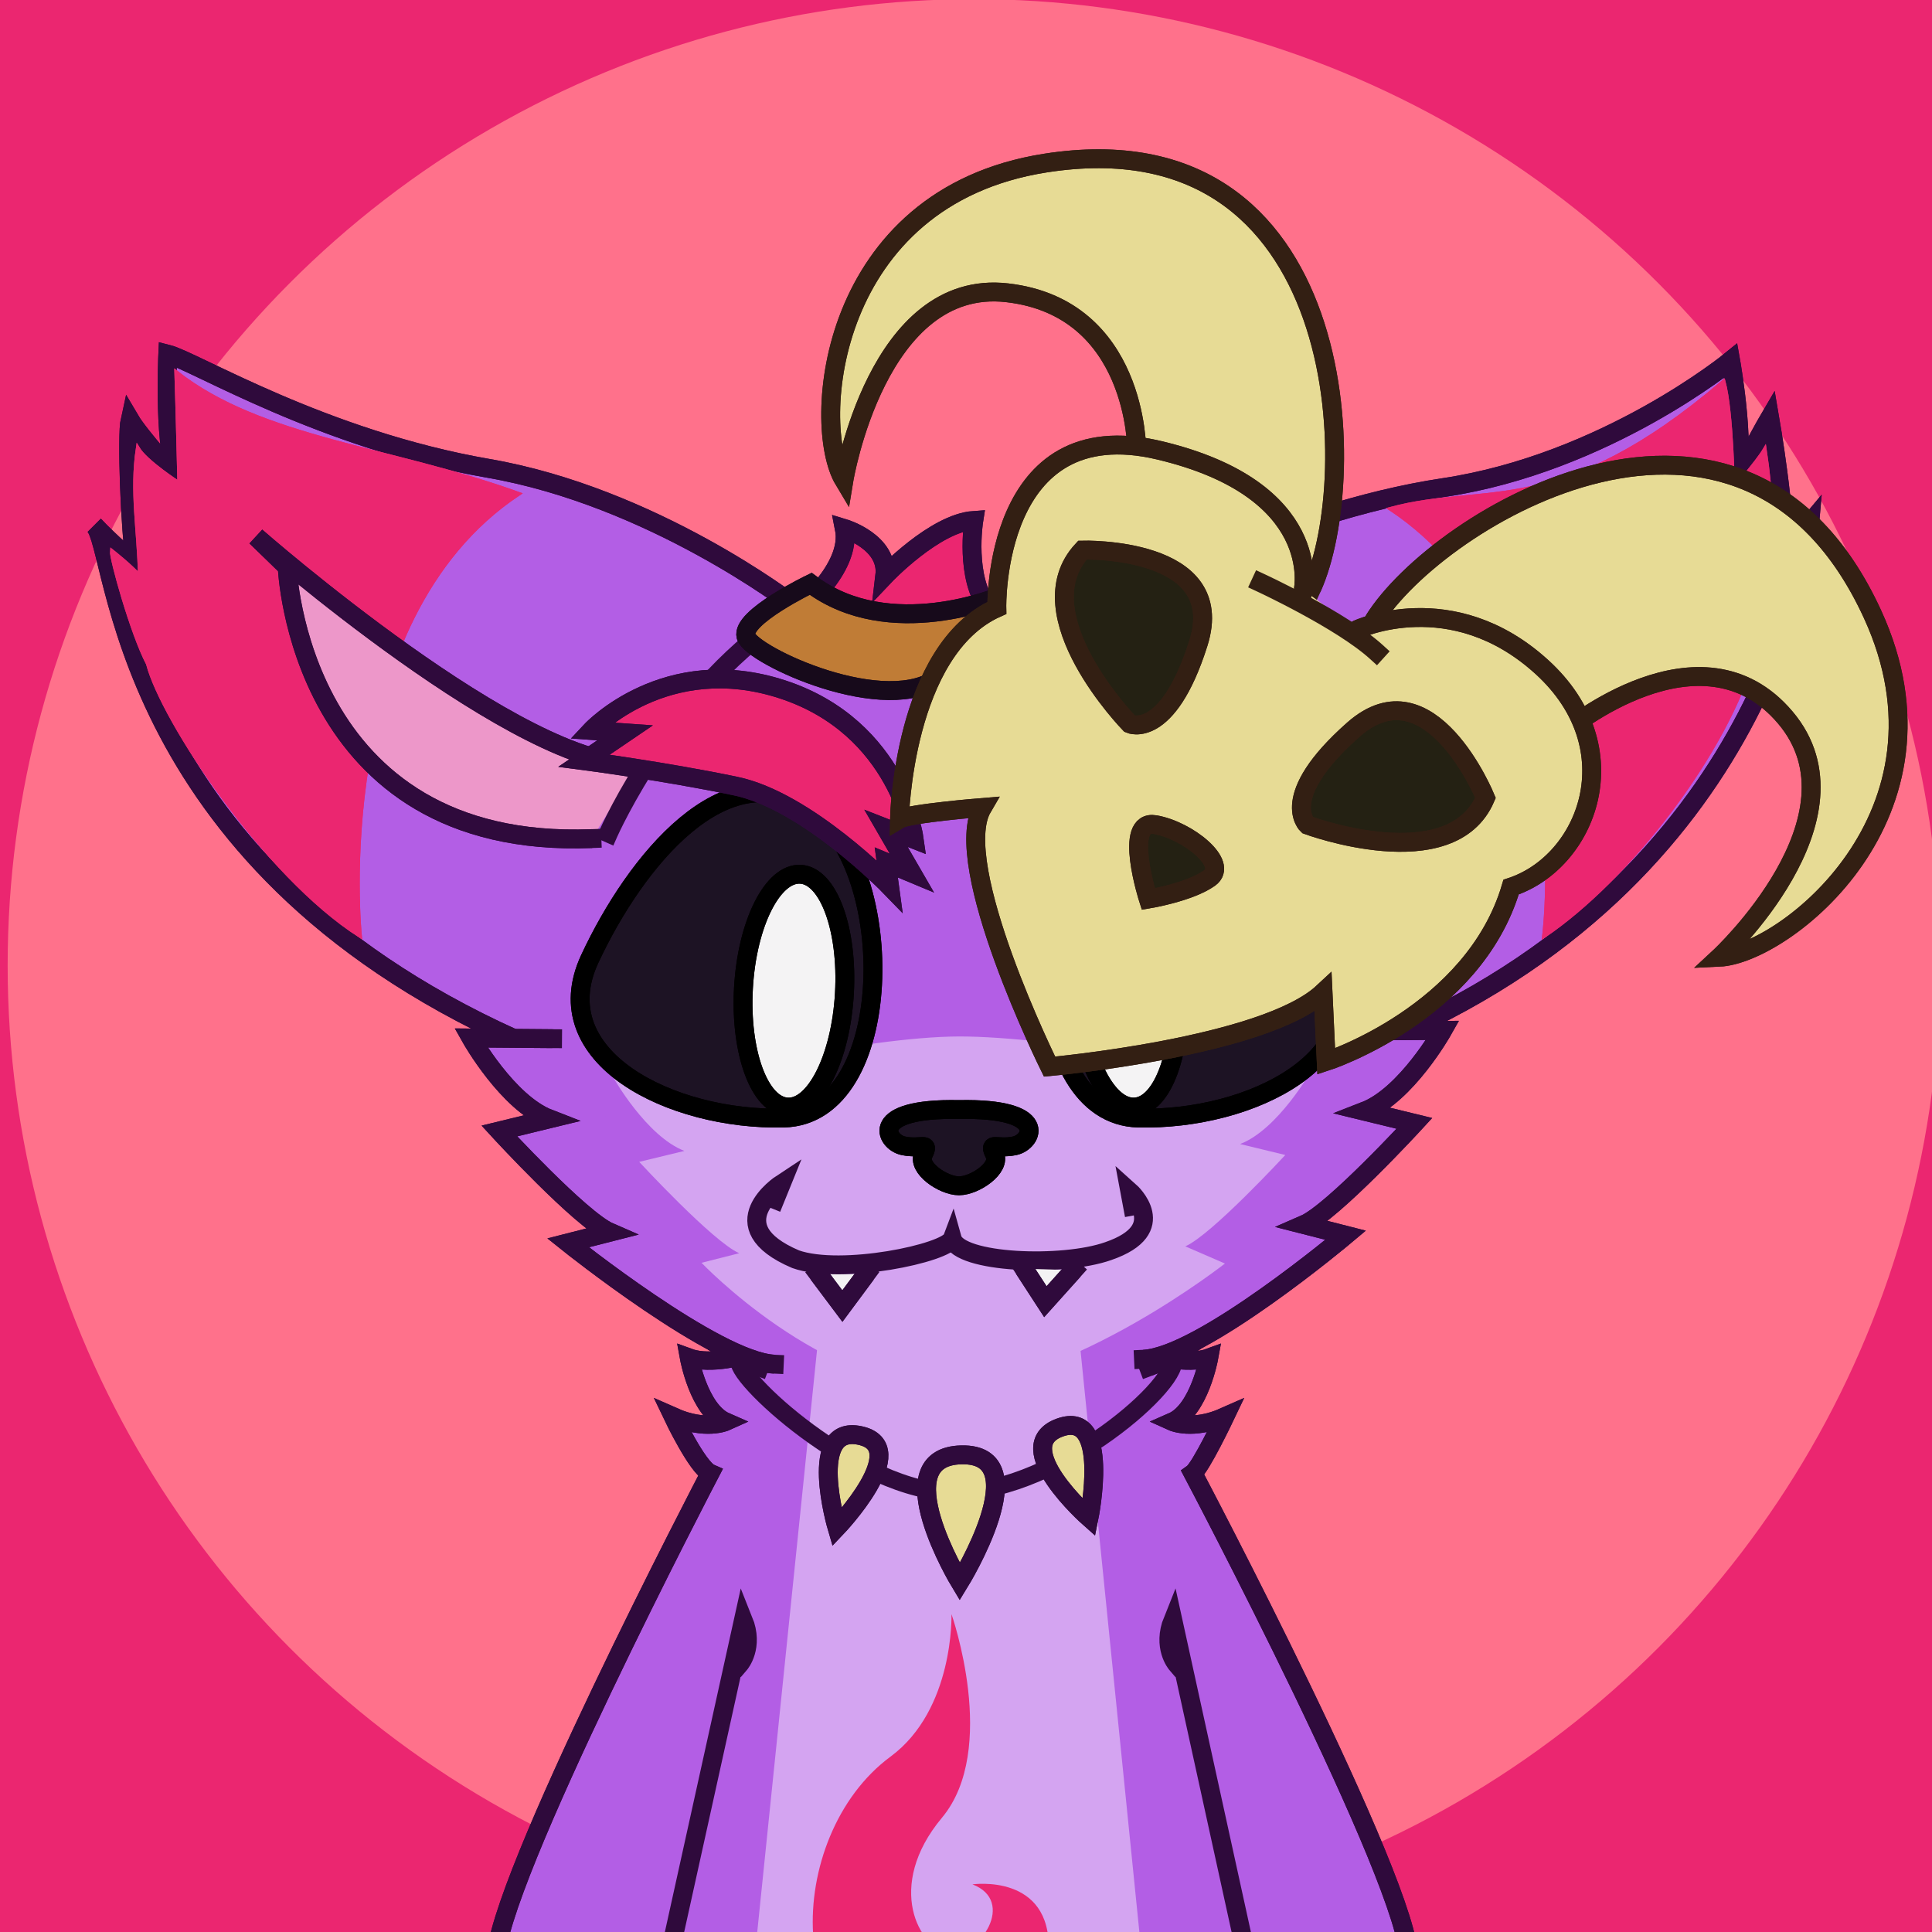 <svg xmlns="http://www.w3.org/2000/svg" viewBox="0 0 512 512" xmlns:dc="http://purl.org/dc/elements/1.1/" height="512" inkscape:export-xdpi="96" style="fill:none;stroke:none;" xmlns:xlink="http://www.w3.org/1999/xlink" xmlns:svg="http://www.w3.org/2000/svg" xmlns:sodipodi="http://sodipodi.sourceforge.net/DTD/sodipodi-0.dtd" xmlns:osb="http://www.openswatchbook.org/uri/2009/osb" xmlns:rdf="http://www.w3.org/1999/02/22-rdf-syntax-ns#" xmlns:inkscape="http://www.inkscape.org/namespaces/inkscape" inkscape:export-ydpi="96" version="1.1" width="512" xmlns:cc="http://creativecommons.org/ns#">
    <rect x="0" y="0" width="512" height="512" fill="#333333" stroke="none"/>
    <defs>
        <clipPath clipPathUnits="userSpaceOnUse" id="clip_PreCompLayer_4a9025ebd3054111984ab4b48a71be74">
            <rect width="512" height="512" x="0" y="0"/>
        </clipPath>
    </defs>
    <sodipodi:namedview bordercolor="#666666" inkscape:pagecheckerboard="true" inkscape:document-units="px" pagecolor="#ffffff" borderlayer="true"/>
    <title>Animation</title>
    <g id="MainComposition_205179f7235345baa99780944693d8cc" inkscape:groupmode="layer" inkscape:label="Animation">
        <g opacity="1" id="Layer_b41053054e35407e8097554d34928092" inkscape:groupmode="layer" transform="matrix(1, 0, 0, 1, 0, 0)" inkscape:label="Layer">
            <g inkscape:label="Rectangle" id="Stroke_01882cdb3657460986d62afaa54c4049" fill="#eb2670" fill-opacity="1" stroke-opacity="1" transform="matrix(1, 0, 0, 1, 0, 0)" stroke-width="1" stroke="#2f0a3c" opacity="1">
                <rect y="-16.559" width="532.948" height="538.887" ry="0" x="-12.818" style=""/>
                <rect y="-16.559" width="532.948" height="538.887" ry="0" x="-12.818" style="fill:none;stroke-dasharray:none;stroke-linecap:square;stroke-linejoin:miter;"/>
            </g>
            <g opacity="1" id="Fill_f6eb8765b178475a8dcf9cef149d6901" fill="#ff718b" fill-opacity="1" transform="matrix(1, 0, 0, 1, 0, 0)" inkscape:label="Ellipse 2">
                <ellipse cy="255.853" rx="256.082" cx="258.11" ry="256.082" style=""/>
            </g>
            <g opacity="1" id="PreCompLayer_4a9025ebd3054111984ab4b48a71be74" inkscape:groupmode="layer" transform="matrix(1, 0, 0, 1, 0, 0)" inkscape:label="ubepfp.svg">
                <g opacity="1" id="Layer_77798e3b00c14b7da880840eb3b8c9f7" inkscape:groupmode="layer" transform="matrix(3.78, 0, 0, 3.78, 0, 0)" inkscape:label="ubepfp.svg 1">
                    <g opacity="1" id="Layer_d21e1df89b8842d291de9e29bda2cb8f" inkscape:groupmode="layer" transform="matrix(1, 0, 0, 1, 0, 0)" inkscape:label="Lines 1">
                        <g transform="translate(66.881 116.248)">
                            <g transform="rotate(0)">
                                <g transform="scale(1 0.97)">
                                    <g transform="translate(-66.93 -115.829)">
                                        <g opacity="1" stroke-width="1.323" id="Stroke_4b83eb4fca5d44758f99428eee758b55" fill="#b35ee5" stroke="#2f0a3c" fill-opacity="1" stroke-opacity="1" inkscape:label="path874 1">
                                            <path d="M 52.341,93.927 C 52.341,93.927 49.885,94.683 48.373,94.116 48.373,94.116 49.034,97.896 50.924,98.746 50.924,98.746 49.507,99.408 47.239,98.368 47.239,98.368 48.94,102.054 49.834,102.457 49.834,102.457 34.669,132.386 34.803,137.732 34.803,137.732 98.828,137.631 98.828,137.631 98.961,132.286 83.681,102.457 83.681,102.457 84.23,102.054 85.93,98.368 85.93,98.368 83.663,99.408 82.245,98.746 82.245,98.746 84.135,97.896 84.797,94.116 84.797,94.116 83.285,94.683 80.828,93.927 80.828,93.927" sodipodi:nodetypes="cccccccccccc" style="">
                                                <animate attributeName="d" calcMode="spline" dur="0.5" values="M 52.341,93.927 C 52.341,93.927 49.885,94.683 48.373,94.116 48.373,94.116 49.034,97.896 50.924,98.746 50.924,98.746 49.507,99.408 47.239,98.368 47.239,98.368 48.94,102.054 49.834,102.457 49.834,102.457 35.681,132.386 35.814,137.732 35.814,137.732 98.046,137.732 98.046,137.732 98.18,132.386 83.681,102.457 83.681,102.457 84.23,102.054 85.93,98.368 85.93,98.368 83.663,99.408 82.245,98.746 82.245,98.746 84.135,97.896 84.797,94.116 84.797,94.116 83.285,94.683 80.828,93.927 80.828,93.927; M 52.341,93.927 C 52.341,93.927 49.885,94.683 48.373,94.116 48.373,94.116 49.034,97.896 50.924,98.746 50.924,98.746 49.507,99.408 47.239,98.368 47.239,98.368 48.94,102.054 49.834,102.457 49.834,102.457 32.141,132.386 32.275,137.732 32.275,137.732 100.781,137.381 100.781,137.381 100.915,132.036 83.681,102.457 83.681,102.457 84.23,102.054 85.93,98.368 85.93,98.368 83.663,99.408 82.245,98.746 82.245,98.746 84.135,97.896 84.797,94.116 84.797,94.116 83.285,94.683 80.828,93.927 80.828,93.927; M 52.341,93.927 C 52.341,93.927 49.885,94.683 48.373,94.116 48.373,94.116 49.034,97.896 50.924,98.746 50.924,98.746 49.507,99.408 47.239,98.368 47.239,98.368 48.94,102.054 49.834,102.457 49.834,102.457 36.163,132.885 36.297,138.231 36.297,138.231 98.529,137.88 98.529,137.88 98.662,132.535 83.681,102.457 83.681,102.457 84.23,102.054 85.93,98.368 85.93,98.368 83.663,99.408 82.245,98.746 82.245,98.746 84.135,97.896 84.797,94.116 84.797,94.116 83.285,94.683 80.828,93.927 80.828,93.927; M 52.341,93.927 C 52.341,93.927 49.885,94.683 48.373,94.116 48.373,94.116 49.034,97.896 50.924,98.746 50.924,98.746 49.507,99.408 47.239,98.368 47.239,98.368 48.94,102.054 49.834,102.457 49.834,102.457 36.163,132.885 36.297,138.231 36.297,138.231 98.529,137.88 98.529,137.88 98.662,132.535 83.681,102.457 83.681,102.457 84.23,102.054 85.93,98.368 85.93,98.368 83.663,99.408 82.245,98.746 82.245,98.746 84.135,97.896 84.797,94.116 84.797,94.116 83.285,94.683 80.828,93.927 80.828,93.927" begin="0" keyTimes="0; 0.467; 0.933; 1" repeatCount="indefinite" keySplines="0 0 1 1; 0 0 1 1; 0 0 1 1"/>
                                            </path>
                                            <path d="M 52.341,93.927 C 52.341,93.927 49.885,94.683 48.373,94.116 48.373,94.116 49.034,97.896 50.924,98.746 50.924,98.746 49.507,99.408 47.239,98.368 47.239,98.368 48.94,102.054 49.834,102.457 49.834,102.457 34.669,132.386 34.803,137.732 34.803,137.732 98.828,137.631 98.828,137.631 98.961,132.286 83.681,102.457 83.681,102.457 84.23,102.054 85.93,98.368 85.93,98.368 83.663,99.408 82.245,98.746 82.245,98.746 84.135,97.896 84.797,94.116 84.797,94.116 83.285,94.683 80.828,93.927 80.828,93.927" sodipodi:nodetypes="cccccccccccc" style="fill:none;stroke-dasharray:none;stroke-linecap:square;stroke-linejoin:miter;">
                                                <animate attributeName="d" calcMode="spline" dur="0.5" values="M 52.341,93.927 C 52.341,93.927 49.885,94.683 48.373,94.116 48.373,94.116 49.034,97.896 50.924,98.746 50.924,98.746 49.507,99.408 47.239,98.368 47.239,98.368 48.94,102.054 49.834,102.457 49.834,102.457 35.681,132.386 35.814,137.732 35.814,137.732 98.046,137.732 98.046,137.732 98.18,132.386 83.681,102.457 83.681,102.457 84.23,102.054 85.93,98.368 85.93,98.368 83.663,99.408 82.245,98.746 82.245,98.746 84.135,97.896 84.797,94.116 84.797,94.116 83.285,94.683 80.828,93.927 80.828,93.927; M 52.341,93.927 C 52.341,93.927 49.885,94.683 48.373,94.116 48.373,94.116 49.034,97.896 50.924,98.746 50.924,98.746 49.507,99.408 47.239,98.368 47.239,98.368 48.94,102.054 49.834,102.457 49.834,102.457 32.141,132.386 32.275,137.732 32.275,137.732 100.781,137.381 100.781,137.381 100.915,132.036 83.681,102.457 83.681,102.457 84.23,102.054 85.93,98.368 85.93,98.368 83.663,99.408 82.245,98.746 82.245,98.746 84.135,97.896 84.797,94.116 84.797,94.116 83.285,94.683 80.828,93.927 80.828,93.927; M 52.341,93.927 C 52.341,93.927 49.885,94.683 48.373,94.116 48.373,94.116 49.034,97.896 50.924,98.746 50.924,98.746 49.507,99.408 47.239,98.368 47.239,98.368 48.94,102.054 49.834,102.457 49.834,102.457 36.163,132.885 36.297,138.231 36.297,138.231 98.529,137.88 98.529,137.88 98.662,132.535 83.681,102.457 83.681,102.457 84.23,102.054 85.93,98.368 85.93,98.368 83.663,99.408 82.245,98.746 82.245,98.746 84.135,97.896 84.797,94.116 84.797,94.116 83.285,94.683 80.828,93.927 80.828,93.927; M 52.341,93.927 C 52.341,93.927 49.885,94.683 48.373,94.116 48.373,94.116 49.034,97.896 50.924,98.746 50.924,98.746 49.507,99.408 47.239,98.368 47.239,98.368 48.94,102.054 49.834,102.457 49.834,102.457 36.163,132.885 36.297,138.231 36.297,138.231 98.529,137.88 98.529,137.88 98.662,132.535 83.681,102.457 83.681,102.457 84.23,102.054 85.93,98.368 85.93,98.368 83.663,99.408 82.245,98.746 82.245,98.746 84.135,97.896 84.797,94.116 84.797,94.116 83.285,94.683 80.828,93.927 80.828,93.927" begin="0" keyTimes="0; 0.467; 0.933; 1" repeatCount="indefinite" keySplines="0 0 1 1; 0 0 1 1; 0 0 1 1"/>
                                            </path>
                                        </g>
                                    </g>
                                    <animateTransform attributeName="transform" values="1 1; 1 0.911; 1 0.967; 1 0.967" repeatCount="indefinite" keySplines="0 0 1 1; 0 0 1 1; 0 0 1 1" calcMode="spline" dur="0.5" begin="0" keyTimes="0; 0.4; 0.933; 1" type="scale"/>
                                </g>
                            </g>
                            <animateTransform attributeName="transform" values="66.93 115.829; 66.782 117.086; 66.782 115.201; 66.782 115.201" repeatCount="indefinite" keySplines="0 0 1 1; 0 0 1 1; 0 0 1 1" calcMode="spline" dur="0.5" begin="0" keyTimes="0; 0.4; 0.933; 1" type="translate"/>
                        </g>
                        <g transform="translate(66.879 58.013)">
                            <g transform="rotate(0)">
                                <g transform="scale(1 1)">
                                    <g transform="translate(-66.825 -56.394)">
                                        <g opacity="1" stroke-width="1.323" id="Stroke_9e6ce71cfb7743bcbc0f1871888aa045" fill="#b35ee5" stroke="#2f0a3c" fill-opacity="1" stroke-opacity="1" inkscape:label="path964 1">
                                            <path d="M 80.464,94.213 C 90.754,90.337 97.607,71.02 97.607,71.02 124.773,59.187 126.826,35.096 126.826,35.096 126.158,35.898 124.974,37.216 124.974,37.216 125.241,34.743 124.02,27.679 124.02,27.679 123.352,28.815 121.414,32.49 121.414,32.49 122.55,30.753 121.281,23.67 121.281,23.67 121.281,23.67 112.513,30.856 101.15,32.566 89.602,34.303 78.184,40.714 78.184,40.714 78.184,40.714 55.466,40.714 55.466,40.714 55.466,40.714 45.666,33.194 34.163,31.212 22.583,29.204 13.564,23.685 11.709,23.212 11.709,23.212 11.369,30.31 12.505,32.047 12.505,32.047 9.732,28.965 9.064,27.83 8.825,28.886 9.055,35.549 9.451,37.954 9.451,37.954 7.431,36.169 6.571,35.23 8.179,36.7 7.95,58.544 36.054,71.232 36.054,71.232 42.897,90.337 53.187,94.213" sodipodi:nodetypes="cccccccccccccccccc" style="">
                                                <animate attributeName="d" calcMode="spline" dur="0.5" values="M 80.464,94.213 C 90.754,90.337 97.607,71.02 97.607,71.02 124.773,59.187 125.432,30.001 125.432,30.001 124.764,30.803 123.579,32.121 123.579,32.121 123.847,29.649 122.626,22.584 122.626,22.584 121.958,23.72 120.02,27.395 120.02,27.395 121.156,25.658 119.886,18.575 119.886,18.575 119.886,18.575 111.548,28.175 100.185,29.884 88.637,31.622 78.184,40.714 78.184,40.714 78.184,40.714 55.466,40.714 55.466,40.714 55.466,40.714 45.014,31.622 33.466,29.884 22.102,28.175 13.764,18.575 13.764,18.575 13.764,18.575 12.495,25.658 13.631,27.395 13.631,27.395 11.693,23.72 11.025,22.584 11.025,22.584 10.31,30.83 10.577,33.302 10.577,33.302 8.887,30.803 8.219,30.001 8.219,30.001 8.878,59.187 36.044,71.02 36.044,71.02 42.897,90.337 53.187,94.213; M 80.464,94.213 C 90.754,90.337 97.607,71.02 97.607,71.02 124.773,59.187 129.615,45.285 129.615,45.285 128.947,46.087 127.762,47.405 127.762,47.405 128.03,44.933 126.809,37.868 126.809,37.868 126.141,39.004 124.203,42.679 124.203,42.679 125.339,40.942 124.069,33.859 124.069,33.859 124.069,33.859 114.444,36.219 103.081,37.929 91.533,39.666 78.184,40.714 78.184,40.714 78.184,40.714 55.466,40.714 55.466,40.714 55.466,40.714 46.97,36.34 35.557,33.866 23.544,31.263 13.164,33.904 7.598,32.487 7.598,32.487 9.116,39.615 10.252,41.352 10.252,41.352 5.81,39.456 5.142,38.32 4.426,41.489 6.544,44.988 7.199,47.259 7.199,47.259 4.52,46.901 3.275,45.688 8.101,50.098 6.094,57.257 36.076,71.656 36.076,71.656 42.897,90.337 53.187,94.213; M 80.464,94.213 C 90.754,90.337 97.607,71.02 97.607,71.02 124.773,59.187 129.615,45.285 129.615,45.285 128.947,46.087 127.762,47.405 127.762,47.405 128.03,44.933 126.809,37.868 126.809,37.868 126.141,39.004 124.203,42.679 124.203,42.679 125.339,40.942 124.069,33.859 124.069,33.859 124.069,33.859 113.801,29.945 102.437,31.654 90.889,33.391 78.184,40.714 78.184,40.714 78.184,40.714 55.466,40.714 55.466,40.714 55.466,40.714 45.426,31.577 34.013,29.104 21.999,26.501 14.965,23.736 9.399,22.319 9.399,22.319 10.918,29.447 12.054,31.184 12.054,31.184 7.612,29.288 6.944,28.152 6.228,31.321 8.346,34.82 9.001,37.091 9.001,37.091 6.322,36.733 5.077,35.52 15.093,41.059 11.599,58.37 36.076,71.656 36.076,71.656 42.897,90.337 53.187,94.213; M 80.464,94.213 C 90.754,90.337 97.607,71.02 97.607,71.02 124.773,59.187 129.615,45.285 129.615,45.285 128.947,46.087 127.762,47.405 127.762,47.405 128.03,44.933 126.809,37.868 126.809,37.868 126.141,39.004 124.203,42.679 124.203,42.679 125.339,40.942 124.069,33.859 124.069,33.859 124.069,33.859 113.801,29.945 102.437,31.654 90.889,33.391 78.184,40.714 78.184,40.714 78.184,40.714 55.466,40.714 55.466,40.714 55.466,40.714 45.426,31.577 34.013,29.104 21.999,26.501 14.965,23.736 9.399,22.319 9.399,22.319 10.918,29.447 12.054,31.184 12.054,31.184 7.612,29.288 6.944,28.152 6.228,31.321 8.346,34.82 9.001,37.091 9.001,37.091 6.322,36.733 5.077,35.52 15.093,41.059 11.599,58.37 36.076,71.656 36.076,71.656 42.897,90.337 53.187,94.213" begin="0" keyTimes="0; 0.4; 0.933; 1" repeatCount="indefinite" keySplines="0 0 1 1; 0 0 1 1; 0 0 1 1"/>
                                            </path>
                                            <path d="M 80.464,94.213 C 90.754,90.337 97.607,71.02 97.607,71.02 124.773,59.187 126.826,35.096 126.826,35.096 126.158,35.898 124.974,37.216 124.974,37.216 125.241,34.743 124.02,27.679 124.02,27.679 123.352,28.815 121.414,32.49 121.414,32.49 122.55,30.753 121.281,23.67 121.281,23.67 121.281,23.67 112.513,30.856 101.15,32.566 89.602,34.303 78.184,40.714 78.184,40.714 78.184,40.714 55.466,40.714 55.466,40.714 55.466,40.714 45.666,33.194 34.163,31.212 22.583,29.204 13.564,23.685 11.709,23.212 11.709,23.212 11.369,30.31 12.505,32.047 12.505,32.047 9.732,28.965 9.064,27.83 8.825,28.886 9.055,35.549 9.451,37.954 9.451,37.954 7.431,36.169 6.571,35.23 8.179,36.7 7.95,58.544 36.054,71.232 36.054,71.232 42.897,90.337 53.187,94.213" sodipodi:nodetypes="cccccccccccccccccc" style="fill:none;stroke-dasharray:none;stroke-linecap:square;stroke-linejoin:miter;">
                                                <animate attributeName="d" calcMode="spline" dur="0.5" values="M 80.464,94.213 C 90.754,90.337 97.607,71.02 97.607,71.02 124.773,59.187 125.432,30.001 125.432,30.001 124.764,30.803 123.579,32.121 123.579,32.121 123.847,29.649 122.626,22.584 122.626,22.584 121.958,23.72 120.02,27.395 120.02,27.395 121.156,25.658 119.886,18.575 119.886,18.575 119.886,18.575 111.548,28.175 100.185,29.884 88.637,31.622 78.184,40.714 78.184,40.714 78.184,40.714 55.466,40.714 55.466,40.714 55.466,40.714 45.014,31.622 33.466,29.884 22.102,28.175 13.764,18.575 13.764,18.575 13.764,18.575 12.495,25.658 13.631,27.395 13.631,27.395 11.693,23.72 11.025,22.584 11.025,22.584 10.31,30.83 10.577,33.302 10.577,33.302 8.887,30.803 8.219,30.001 8.219,30.001 8.878,59.187 36.044,71.02 36.044,71.02 42.897,90.337 53.187,94.213; M 80.464,94.213 C 90.754,90.337 97.607,71.02 97.607,71.02 124.773,59.187 129.615,45.285 129.615,45.285 128.947,46.087 127.762,47.405 127.762,47.405 128.03,44.933 126.809,37.868 126.809,37.868 126.141,39.004 124.203,42.679 124.203,42.679 125.339,40.942 124.069,33.859 124.069,33.859 124.069,33.859 114.444,36.219 103.081,37.929 91.533,39.666 78.184,40.714 78.184,40.714 78.184,40.714 55.466,40.714 55.466,40.714 55.466,40.714 46.97,36.34 35.557,33.866 23.544,31.263 13.164,33.904 7.598,32.487 7.598,32.487 9.116,39.615 10.252,41.352 10.252,41.352 5.81,39.456 5.142,38.32 4.426,41.489 6.544,44.988 7.199,47.259 7.199,47.259 4.52,46.901 3.275,45.688 8.101,50.098 6.094,57.257 36.076,71.656 36.076,71.656 42.897,90.337 53.187,94.213; M 80.464,94.213 C 90.754,90.337 97.607,71.02 97.607,71.02 124.773,59.187 129.615,45.285 129.615,45.285 128.947,46.087 127.762,47.405 127.762,47.405 128.03,44.933 126.809,37.868 126.809,37.868 126.141,39.004 124.203,42.679 124.203,42.679 125.339,40.942 124.069,33.859 124.069,33.859 124.069,33.859 113.801,29.945 102.437,31.654 90.889,33.391 78.184,40.714 78.184,40.714 78.184,40.714 55.466,40.714 55.466,40.714 55.466,40.714 45.426,31.577 34.013,29.104 21.999,26.501 14.965,23.736 9.399,22.319 9.399,22.319 10.918,29.447 12.054,31.184 12.054,31.184 7.612,29.288 6.944,28.152 6.228,31.321 8.346,34.82 9.001,37.091 9.001,37.091 6.322,36.733 5.077,35.52 15.093,41.059 11.599,58.37 36.076,71.656 36.076,71.656 42.897,90.337 53.187,94.213; M 80.464,94.213 C 90.754,90.337 97.607,71.02 97.607,71.02 124.773,59.187 129.615,45.285 129.615,45.285 128.947,46.087 127.762,47.405 127.762,47.405 128.03,44.933 126.809,37.868 126.809,37.868 126.141,39.004 124.203,42.679 124.203,42.679 125.339,40.942 124.069,33.859 124.069,33.859 124.069,33.859 113.801,29.945 102.437,31.654 90.889,33.391 78.184,40.714 78.184,40.714 78.184,40.714 55.466,40.714 55.466,40.714 55.466,40.714 45.426,31.577 34.013,29.104 21.999,26.501 14.965,23.736 9.399,22.319 9.399,22.319 10.918,29.447 12.054,31.184 12.054,31.184 7.612,29.288 6.944,28.152 6.228,31.321 8.346,34.82 9.001,37.091 9.001,37.091 6.322,36.733 5.077,35.52 15.093,41.059 11.599,58.37 36.076,71.656 36.076,71.656 42.897,90.337 53.187,94.213" begin="0" keyTimes="0; 0.4; 0.933; 1" repeatCount="indefinite" keySplines="0 0 1 1; 0 0 1 1; 0 0 1 1"/>
                                            </path>
                                        </g>
                                    </g>
                                </g>
                            </g>
                            <animateTransform attributeName="transform" values="66.825 56.394; 66.986 61.25; 66.825 56.966; 66.825 56.966" repeatCount="indefinite" keySplines="0 0 1 1; 0 0 1 1; 0 0 1 1" calcMode="spline" dur="0.5" begin="0" keyTimes="0; 0.4; 0.933; 1" type="translate"/>
                        </g>
                        <g transform="translate(110.602 43.477)">
                            <g transform="rotate(0)">
                                <g transform="scale(1 1)">
                                    <g transform="translate(-110.548 -41.858)">
                                        <g opacity="1" stroke-width="0.265" id="Stroke_177e256703d54c469f035db44ae21b9a" fill="#eb2670" stroke="#eb2670" fill-opacity="1" stroke-opacity="1" inkscape:label="path879 1">
                                            <path d="M 122.96,44.083 C 123.726,41.859 126.077,37.575 126.016,37.102 126.016,37.102 124.874,38.471 124.204,39.222 124.268,35.999 124.134,32.946 123.671,29.893 123.095,30.858 121.441,32.71 121.441,32.71 121.441,32.71 121.367,27.303 120.788,25.135 109.334,34.908 104.187,32.242 97.436,34.053 110.843,42.974 108.198,63.999 108.198,63.999 114.103,60.005 121.021,51.112 122.96,44.083 Z" sodipodi:nodetypes="cccccccc" style="">
                                                <animate attributeName="d" calcMode="spline" dur="0.5" values="M 123.335,38.773 C 123.874,36.52 124.683,32.481 124.621,32.007 124.621,32.007 123.48,33.376 122.809,34.127 122.874,30.905 122.74,27.852 122.277,24.798 121.701,25.764 120.047,27.615 120.047,27.615 120.047,27.615 119.973,22.208 119.394,20.04 110.071,30.028 101.177,29.354 96.471,31.372 109.878,40.293 108.09,63.677 108.09,63.677 114.848,58.842 121.056,48.313 123.335,38.773 Z; M 123.147,41.428 C 123.611,39.189 125.38,35.028 125.319,34.555 125.319,34.555 124.177,35.923 123.507,36.674 123.571,33.452 123.437,30.399 122.974,27.345 122.398,28.311 120.744,30.163 120.744,30.163 120.744,30.163 120.67,24.756 120.091,22.587 108.104,32.308 104.216,30.953 96.954,32.712 110.36,41.634 108.144,63.838 108.144,63.838 114.465,59.415 121.505,49.36 123.147,41.428 Z; M 122.209,54.701 C 124.185,52.535 128.866,47.764 128.804,47.291 128.804,47.291 127.663,48.66 126.992,49.411 127.057,46.189 126.923,43.136 126.46,40.082 125.884,41.047 124.23,42.899 124.23,42.899 124.23,42.899 124.156,37.492 123.577,35.324 114.254,45.312 104.073,37.398 99.367,39.416 112.774,48.337 108.412,64.642 108.412,64.642 112.654,62.363 119.089,58.119 122.209,54.701 Z; M 122.209,54.701 C 124.185,52.535 128.866,47.764 128.804,47.291 128.804,47.291 127.663,48.66 126.992,49.411 127.057,46.189 126.923,43.136 126.46,40.082 125.884,41.047 124.23,42.899 124.23,42.899 124.23,42.899 124.156,37.492 123.577,35.324 113.771,31.798 105.199,31.124 100.493,33.142 113.9,42.063 108.412,64.642 108.412,64.642 112.654,62.363 119.089,58.119 122.209,54.701 Z; M 122.209,54.701 C 124.185,52.535 128.866,47.764 128.804,47.291 128.804,47.291 127.663,48.66 126.992,49.411 127.057,46.189 126.923,43.136 126.46,40.082 125.884,41.047 124.23,42.899 124.23,42.899 124.23,42.899 124.156,37.492 123.577,35.324 113.771,31.798 105.199,31.124 100.493,33.142 113.9,42.063 108.412,64.642 108.412,64.642 112.654,62.363 119.089,58.119 122.209,54.701 Z" begin="0" keyTimes="0; 0.067; 0.4; 0.933; 1" repeatCount="indefinite" keySplines="0 0 1 1; 0 0 1 1; 0 0 1 1; 0 0 1 1"/>
                                            </path>
                                            <path d="M 122.96,44.083 C 123.726,41.859 126.077,37.575 126.016,37.102 126.016,37.102 124.874,38.471 124.204,39.222 124.268,35.999 124.134,32.946 123.671,29.893 123.095,30.858 121.441,32.71 121.441,32.71 121.441,32.71 121.367,27.303 120.788,25.135 109.334,34.908 104.187,32.242 97.436,34.053 110.843,42.974 108.198,63.999 108.198,63.999 114.103,60.005 121.021,51.112 122.96,44.083 Z" sodipodi:nodetypes="cccccccc" style="fill:none;stroke-dasharray:none;stroke-linecap:square;stroke-linejoin:miter;">
                                                <animate attributeName="d" calcMode="spline" dur="0.5" values="M 123.335,38.773 C 123.874,36.52 124.683,32.481 124.621,32.007 124.621,32.007 123.48,33.376 122.809,34.127 122.874,30.905 122.74,27.852 122.277,24.798 121.701,25.764 120.047,27.615 120.047,27.615 120.047,27.615 119.973,22.208 119.394,20.04 110.071,30.028 101.177,29.354 96.471,31.372 109.878,40.293 108.09,63.677 108.09,63.677 114.848,58.842 121.056,48.313 123.335,38.773 Z; M 123.147,41.428 C 123.611,39.189 125.38,35.028 125.319,34.555 125.319,34.555 124.177,35.923 123.507,36.674 123.571,33.452 123.437,30.399 122.974,27.345 122.398,28.311 120.744,30.163 120.744,30.163 120.744,30.163 120.67,24.756 120.091,22.587 108.104,32.308 104.216,30.953 96.954,32.712 110.36,41.634 108.144,63.838 108.144,63.838 114.465,59.415 121.505,49.36 123.147,41.428 Z; M 122.209,54.701 C 124.185,52.535 128.866,47.764 128.804,47.291 128.804,47.291 127.663,48.66 126.992,49.411 127.057,46.189 126.923,43.136 126.46,40.082 125.884,41.047 124.23,42.899 124.23,42.899 124.23,42.899 124.156,37.492 123.577,35.324 114.254,45.312 104.073,37.398 99.367,39.416 112.774,48.337 108.412,64.642 108.412,64.642 112.654,62.363 119.089,58.119 122.209,54.701 Z; M 122.209,54.701 C 124.185,52.535 128.866,47.764 128.804,47.291 128.804,47.291 127.663,48.66 126.992,49.411 127.057,46.189 126.923,43.136 126.46,40.082 125.884,41.047 124.23,42.899 124.23,42.899 124.23,42.899 124.156,37.492 123.577,35.324 113.771,31.798 105.199,31.124 100.493,33.142 113.9,42.063 108.412,64.642 108.412,64.642 112.654,62.363 119.089,58.119 122.209,54.701 Z; M 122.209,54.701 C 124.185,52.535 128.866,47.764 128.804,47.291 128.804,47.291 127.663,48.66 126.992,49.411 127.057,46.189 126.923,43.136 126.46,40.082 125.884,41.047 124.23,42.899 124.23,42.899 124.23,42.899 124.156,37.492 123.577,35.324 113.771,31.798 105.199,31.124 100.493,33.142 113.9,42.063 108.412,64.642 108.412,64.642 112.654,62.363 119.089,58.119 122.209,54.701 Z" begin="0" keyTimes="0; 0.067; 0.4; 0.933; 1" repeatCount="indefinite" keySplines="0 0 1 1; 0 0 1 1; 0 0 1 1; 0 0 1 1"/>
                                            </path>
                                        </g>
                                    </g>
                                </g>
                            </g>
                            <animateTransform attributeName="transform" values="110.548 41.858; 110.709 46.714; 110.548 42.431; 110.548 42.431" repeatCount="indefinite" keySplines="0 0 1 1; 0 0 1 1; 0 0 1 1" calcMode="spline" dur="0.5" begin="0" keyTimes="0; 0.4; 0.933; 1" type="translate"/>
                        </g>
                        <g transform="translate(101.348 46.84)">
                            <g transform="rotate(0)">
                                <g transform="scale(1 1)">
                                    <g transform="translate(-101.295 -45.221)">
                                        <g opacity="1" stroke-width="1.323" id="Stroke_069c33a8c6f24ebf8b61df458e26503b" fill="#ed97c9" stroke="#2f0a3c" fill-opacity="1" stroke-opacity="1" inkscape:label="path966 1">
                                            <path d="M 89.286,52.247 C 97.292,51.606 113.304,33.648 113.304,33.648 113.304,33.648 111.467,36.081 111.467,36.081 111.467,36.081 113.472,55.458 91.422,56.795" sodipodi:nodetypes="cccc" style=""/>
                                            <path d="M 89.286,52.247 C 97.292,51.606 113.304,33.648 113.304,33.648 113.304,33.648 111.467,36.081 111.467,36.081 111.467,36.081 113.472,55.458 91.422,56.795" sodipodi:nodetypes="cccc" style="fill:none;stroke-dasharray:none;stroke-linecap:square;stroke-linejoin:miter;"/>
                                        </g>
                                    </g>
                                </g>
                            </g>
                            <animateTransform attributeName="transform" values="101.295 45.221; 101.456 50.077; 101.295 45.794; 101.295 45.794" repeatCount="indefinite" keySplines="0 0 1 1; 0 0 1 1; 0 0 1 1" calcMode="spline" dur="0.5" begin="0" keyTimes="0; 0.4; 0.933; 1" type="translate"/>
                        </g>
                        <g opacity="1" id="Fill_db592b081ba0441bb532d2fea7b44760" fill="#d4a4f1" fill-opacity="1" transform="matrix(1, 0, 0, 1, 0, 0)" inkscape:label="path962 1">
                            <path d="M 57.463,92.876 C 57.463,92.876 52.919,137.109 52.919,137.109 52.919,137.109 80.047,137.109 80.047,137.109 80.047,137.109 75.504,92.208 75.504,92.208" sodipodi:nodetypes="cccc" style=""/>
                        </g>
                        <g transform="translate(65.253 128.617)">
                            <g transform="rotate(0)">
                                <g transform="scale(1 0.971)">
                                    <g transform="translate(-65.253 -128.617)">
                                        <g opacity="1" id="Fill_3102d67f135d4acab92bb0a22127126b" fill="#eb2670" fill-opacity="1" inkscape:label="path982 1">
                                            <path d="M 64.702,144.509 C 54.813,144.242 54.829,128.776 62.43,122.994 66.912,119.585 66.707,112.704 66.707,112.704 66.707,112.704 70.047,122.459 66.038,127.404 62.029,132.348 64.435,136.892 66.573,137.159 68.711,137.426 71.25,133.417 68.177,132.215 68.177,132.215 73.704,131.39 73.522,137.025 73.255,145.311 64.702,144.509 64.702,144.509 64.702,144.509 64.702,144.509 64.702,144.509 Z" sodipodi:nodetypes="cccccccc" style=""/>
                                        </g>
                                    </g>
                                    <animateTransform attributeName="transform" values="1 1; 1 0.899; 1 0.975" repeatCount="indefinite" keySplines="0 0 1 1; 0 0 1 1" calcMode="spline" dur="0.5" begin="0" keyTimes="0; 0.467; 1" type="scale"/>
                                </g>
                            </g>
                        </g>
                        <g transform="translate(43.654 84.206)">
                            <g transform="rotate(0)">
                                <g transform="scale(1 1)">
                                    <g transform="translate(-43.601 -82.588)">
                                        <g opacity="1" stroke-width="1.323" id="Stroke_8b2c648a34ab40288eee65a856f18e26" fill="#b35ee5" stroke="#2f0a3c" fill-opacity="1" stroke-opacity="1" inkscape:label="path848 1">
                                            <path d="M 38.687,71.201 C 38.687,71.201 32.97,71.154 32.97,71.154 32.97,71.154 35.521,75.69 38.451,76.824 38.451,76.824 34.955,77.674 34.955,77.674 34.955,77.674 40.675,83.899 42.691,84.773 42.691,84.773 39.774,85.517 39.774,85.517 39.774,85.517 50.168,93.833 54.231,94.022" sodipodi:nodetypes="ccccccc" style=""/>
                                            <path d="M 38.687,71.201 C 38.687,71.201 32.97,71.154 32.97,71.154 32.97,71.154 35.521,75.69 38.451,76.824 38.451,76.824 34.955,77.674 34.955,77.674 34.955,77.674 40.675,83.899 42.691,84.773 42.691,84.773 39.774,85.517 39.774,85.517 39.774,85.517 50.168,93.833 54.231,94.022" sodipodi:nodetypes="ccccccc" style="fill:none;stroke-dasharray:none;stroke-linecap:square;stroke-linejoin:miter;"/>
                                        </g>
                                    </g>
                                </g>
                            </g>
                            <animateTransform attributeName="transform" values="43.601 82.588; 43.761 87.444; 43.601 83.16; 43.601 83.16" repeatCount="indefinite" keySplines="0 0 1 1; 0 0 1 1; 0 0 1 1" calcMode="spline" dur="0.5" begin="0" keyTimes="0; 0.4; 0.933; 1" type="translate"/>
                        </g>
                        <g transform="translate(90.658 83.766)">
                            <g transform="rotate(0)">
                                <g transform="scale(1 1)">
                                    <g transform="translate(-90.604 -82.148)">
                                        <g opacity="1" stroke-width="1.323" id="Stroke_74c5ab5d56324ad3af7307b9b58a7b35" fill="#b35ee5" stroke="#2f0a3c" fill-opacity="1" stroke-opacity="1" inkscape:label="path870 1">
                                            <path d="M 95.376,70.667 C 95.376,70.667 101.093,70.62 101.093,70.62 101.093,70.62 98.542,75.155 95.612,76.289 95.612,76.289 99.109,77.14 99.109,77.14 99.109,77.14 93.388,83.365 91.372,84.238 91.372,84.238 94.29,84.983 94.29,84.983 94.29,84.983 84.179,93.487 80.115,93.676" sodipodi:nodetypes="ccccccc" style=""/>
                                            <path d="M 95.376,70.667 C 95.376,70.667 101.093,70.62 101.093,70.62 101.093,70.62 98.542,75.155 95.612,76.289 95.612,76.289 99.109,77.14 99.109,77.14 99.109,77.14 93.388,83.365 91.372,84.238 91.372,84.238 94.29,84.983 94.29,84.983 94.29,84.983 84.179,93.487 80.115,93.676" sodipodi:nodetypes="ccccccc" style="fill:none;stroke-dasharray:none;stroke-linecap:square;stroke-linejoin:miter;"/>
                                        </g>
                                    </g>
                                </g>
                            </g>
                            <animateTransform attributeName="transform" values="90.604 82.148; 90.765 87.004; 90.604 82.72; 90.604 82.72" repeatCount="indefinite" keySplines="0 0 1 1; 0 0 1 1; 0 0 1 1" calcMode="spline" dur="0.5" begin="0" keyTimes="0; 0.4; 0.933; 1" type="translate"/>
                        </g>
                        <g transform="translate(67.463 84.984)">
                            <g transform="rotate(0)">
                                <g transform="scale(1 1)">
                                    <g transform="translate(-62.599 -83.641)">
                                        <g opacity="1" id="Group_f45f5aaf7a334c989d70eaea55b5d8dd" inkscape:label="g960 1">
                                            <g opacity="1" id="Fill_3e1564dd535b45ab9760ad89e9589313" fill="#d4a4f1" fill-opacity="1" transform="matrix(1, 0, 0, 1, 0, 0)" inkscape:label="path956 1">
                                                <path d="M 81.013,87.242 C 81.013,87.242 78.235,86.036 78.235,86.036 80.063,85.248 85.247,79.631 85.247,79.631 85.247,79.631 82.079,78.864 82.079,78.864 84.734,77.841 87.046,73.748 87.046,73.748 87.046,73.748 81.865,73.791 81.865,73.791 81.865,73.791 68.99,71.307 62.368,71.322 55.747,71.336 43.333,74.273 43.333,74.273 43.333,74.273 38.152,74.23 38.152,74.23 38.152,74.23 40.464,78.323 43.119,79.346 43.119,79.346 39.95,80.113 39.95,80.113 39.95,80.113 45.134,85.73 46.962,86.518 46.962,86.518 44.318,87.19 44.318,87.19 44.318,87.19 52.736,96.03 61.596,95.959 70.457,95.547 81.013,87.242 81.013,87.242 81.013,87.242 81.013,87.242 81.013,87.242 Z" sodipodi:nodetypes="ccccccccccccccc" style=""/>
                                            </g>
                                        </g>
                                    </g>
                                </g>
                            </g>
                            <animateTransform attributeName="transform" values="67.41 83.641; 67.57 87.673; 67.41 83.389; 67.41 83.389" repeatCount="indefinite" keySplines="0 0 1 1; 0 0 1 1; 0 0 1 1" calcMode="spline" dur="0.5" begin="0" keyTimes="0; 0.4; 0.933; 1" type="translate"/>
                        </g>
                        <g transform="translate(59.052 90.443)">
                            <g transform="rotate(0)">
                                <g transform="scale(1 1)">
                                    <g transform="translate(-58.999 -88.824)">
                                        <g opacity="1" stroke-width="1.323" id="Stroke_19dc60967dde43f1a67cc4690b2bfd58" fill="#f4f3f4" stroke="#2f0a3c" fill-opacity="1" stroke-opacity="1" inkscape:label="path898 1">
                                            <path d="M 57.325,87.71 C 57.325,87.71 59.005,89.948 59.005,89.948 59.005,89.948 60.672,87.701 60.672,87.701" sodipodi:nodetypes="ccc" style=""/>
                                            <path d="M 57.325,87.71 C 57.325,87.71 59.005,89.948 59.005,89.948 59.005,89.948 60.672,87.701 60.672,87.701" sodipodi:nodetypes="ccc" style="fill:none;stroke-dasharray:none;stroke-linecap:square;stroke-linejoin:miter;"/>
                                        </g>
                                    </g>
                                </g>
                            </g>
                            <animateTransform attributeName="transform" values="58.999 88.824; 59.16 93.68; 58.999 89.397; 58.999 89.397" repeatCount="indefinite" keySplines="0 0 1 1; 0 0 1 1; 0 0 1 1" calcMode="spline" dur="0.5" begin="0" keyTimes="0; 0.4; 0.933; 1" type="translate"/>
                        </g>
                        <g transform="translate(83.819 66.983)">
                            <g transform="rotate(0)">
                                <g transform="scale(1 1)">
                                    <g transform="translate(-83.765 -65.365)">
                                        <g opacity="1" stroke-width="1.323" id="Stroke_bcc612627289435a863c261726607ab1" fill="#1d1324" stroke="#000000" fill-opacity="1" stroke-opacity="1" inkscape:label="path908 1">
                                            <path d="M 79.75,76.766 C 87.64,76.954 96.57,72.513 93.357,65.615 90.144,58.717 83.813,50.969 77.766,55.126 71.718,59.284 71.86,76.576 79.75,76.766 79.75,76.766 79.75,76.766 79.75,76.766 Z" sodipodi:nodetypes="cccc" style=""/>
                                            <path d="M 79.75,76.766 C 87.64,76.954 96.57,72.513 93.357,65.615 90.144,58.717 83.813,50.969 77.766,55.126 71.718,59.284 71.86,76.576 79.75,76.766 79.75,76.766 79.75,76.766 79.75,76.766 Z" sodipodi:nodetypes="cccc" style="fill:none;stroke-dasharray:none;stroke-linecap:square;stroke-linejoin:miter;"/>
                                        </g>
                                    </g>
                                </g>
                            </g>
                            <animateTransform attributeName="transform" values="83.765 65.365; 83.926 70.22; 83.765 65.937; 83.765 65.937" repeatCount="indefinite" keySplines="0 0 1 1; 0 0 1 1; 0 0 1 1" calcMode="spline" dur="0.5" begin="0" keyTimes="0; 0.4; 0.933; 1" type="translate"/>
                        </g>
                        <g transform="translate(79.095 69.454)">
                            <g transform="rotate(176.753)">
                                <g transform="scale(1 -1)">
                                    <g transform="translate(75.073 -72.204)">
                                        <g opacity="1" stroke-width="1.323" id="Stroke_006931d68d1f4e8f95fff49457651901" fill="#f4f3f4" stroke="#000000" fill-opacity="1" stroke-opacity="1" inkscape:label="ellipse910 1">
                                            <ellipse cy="72.204" rx="3.544" cx="-75.073" ry="8.174" style=""/>
                                            <ellipse cy="72.204" rx="3.544" cx="-75.073" ry="8.174" style="fill:none;stroke-dasharray:none;stroke-linecap:round;stroke-linejoin:miter;"/>
                                        </g>
                                    </g>
                                </g>
                            </g>
                            <animateTransform attributeName="transform" values="79.041 67.836; 79.202 72.692; 79.041 68.408; 79.041 68.408" repeatCount="indefinite" keySplines="0 0 1 1; 0 0 1 1; 0 0 1 1" calcMode="spline" dur="0.5" begin="0" keyTimes="0; 0.4; 0.933; 1" type="translate"/>
                        </g>
                        <g transform="translate(62.605 39.7)">
                            <g transform="rotate(0)">
                                <g transform="scale(1 1)">
                                    <g transform="translate(-62.552 -38.081)">
                                        <g opacity="1" stroke-width="1.323" id="Stroke_d4cbb8fd7e514f9ab63880fed0727c62" fill="#eb2670" stroke="#2f0a3c" fill-opacity="1" stroke-opacity="1" inkscape:label="path850 1">
                                            <path d="M 55.838,41.294 C 55.838,41.294 59.712,38.27 59.145,35.435 59.145,35.435 62.263,36.38 61.98,38.743 61.98,38.743 65.476,35.057 68.216,34.868 68.216,34.868 67.565,38.946 69.266,41.025" sodipodi:nodetypes="ccccc" style=""/>
                                            <path d="M 55.838,41.294 C 55.838,41.294 59.712,38.27 59.145,35.435 59.145,35.435 62.263,36.38 61.98,38.743 61.98,38.743 65.476,35.057 68.216,34.868 68.216,34.868 67.565,38.946 69.266,41.025" sodipodi:nodetypes="ccccc" style="fill:none;stroke-dasharray:none;stroke-linecap:square;stroke-linejoin:miter;"/>
                                        </g>
                                    </g>
                                </g>
                            </g>
                            <animateTransform attributeName="transform" values="62.552 38.081; 62.713 42.937; 62.552 38.653; 62.552 38.653" repeatCount="indefinite" keySplines="0 0 1 1; 0 0 1 1; 0 0 1 1" calcMode="spline" dur="0.5" begin="0" keyTimes="0; 0.4; 0.933; 1" type="translate"/>
                        </g>
                        <g transform="translate(23.194 43.477)">
                            <g transform="rotate(0)">
                                <g transform="scale(1 1)">
                                    <g transform="translate(-23.141 -41.858)">
                                        <g opacity="1" stroke-width="0.265" id="Stroke_0e765108d90d43dea238a00c92326024" fill="#eb2670" stroke="#eb2670" fill-opacity="1" stroke-opacity="1" inkscape:label="path931 1">
                                            <path d="M 10.315,44.912 C 9.196,42.787 7.726,37.484 7.787,37.011 7.787,37.011 9.083,38.028 9.753,38.779 9.689,35.557 9.142,32.855 9.605,29.802 10.181,30.767 12.516,32.268 12.516,32.268 12.516,32.268 12.385,26.854 12.306,24.488 18.26,29.191 27.361,29.774 36.303,33.002 22.897,41.923 25.182,63.986 25.182,63.986 18.524,59.738 11.339,48.864 10.315,44.912 Z" sodipodi:nodetypes="cccccccc" style="">
                                                <animate attributeName="d" calcMode="spline" dur="0.5" values="M 10.601,40.045 C 9.775,37.232 9.006,32.481 9.067,32.007 9.067,32.007 10.209,33.376 10.88,34.127 10.815,30.905 10.949,27.852 11.412,24.798 11.988,25.764 13.642,27.615 13.642,27.615 13.642,27.615 13.716,22.208 14.295,20.04 23.618,30.028 32.607,30.063 37.218,31.372 23.811,40.293 25.599,63.677 25.599,63.677 17.598,59.534 11.75,43.958 10.601,40.045 Z; M 10.334,42.615 C 9.504,40.477 8.366,34.982 8.427,34.509 8.427,34.509 9.646,35.702 10.316,36.453 10.252,33.231 10.045,30.354 10.508,27.3 11.085,28.265 13.079,29.942 13.079,29.942 13.079,29.942 13.05,24.531 13.3,22.264 20.939,29.009 29.984,29.918 36.76,32.187 23.354,41.108 25.39,63.832 25.39,63.832 18.693,59.282 11.79,47.937 10.334,42.615 Z; M 10.276,49.506 C 8.581,47.409 6.446,42.488 6.508,42.015 6.508,42.015 7.956,42.681 8.627,43.431 8.563,40.209 7.334,37.859 7.798,34.805 8.374,35.771 11.39,36.92 11.39,36.92 11.39,36.92 11.054,31.499 10.316,28.936 12.902,29.555 22.115,29.485 35.389,34.631 21.983,43.552 24.765,64.296 24.765,64.296 18.187,60.651 10.437,50.717 10.276,49.506 Z; M 9.514,51.318 C 7.819,49.221 5.684,44.3 5.746,43.827 5.746,43.827 7.195,44.493 7.865,45.244 7.801,42.022 6.309,40.001 6.772,36.947 7.348,37.913 10.628,38.732 10.628,38.732 10.628,38.732 10.161,33.311 9.422,30.748 12.008,31.367 21.621,30.309 34.895,35.455 21.488,44.376 24.683,64.379 24.683,64.379 18.105,60.733 9.675,52.53 9.514,51.318 Z; M 10.237,53.883 C 7.965,51.814 5.166,47.492 5.228,47.018 5.228,47.018 6.83,47.333 7.501,48.084 7.437,44.862 5.527,42.863 5.991,39.809 6.567,40.775 10.264,41.572 10.264,41.572 10.264,41.572 9.724,36.145 8.326,33.383 11.201,34.458 19.958,32.285 35.376,34.716 21.969,43.638 24.349,64.606 24.349,64.606 15.758,60.166 10.237,53.883 10.237,53.883 Z; M 11.492,47.914 C 10.456,45.261 6.574,41.02 6.354,40.663 6.354,40.663 7.956,40.978 8.627,41.729 8.563,38.507 6.654,36.508 7.117,33.454 7.693,34.42 11.39,35.217 11.39,35.217 11.39,35.217 10.85,29.79 9.452,27.028 12.327,28.103 20.924,28.907 35.537,31.901 23.659,42.27 24.051,62.877 24.051,62.877 16.142,58.605 11.492,47.914 11.492,47.914 Z; M 12.245,44.333 C 11.951,41.329 7.418,37.137 7.029,36.85 7.029,36.85 8.632,37.165 9.303,37.916 9.238,34.694 7.329,32.695 7.793,29.641 8.369,30.607 12.065,31.404 12.065,31.404 12.065,31.404 11.525,25.977 10.128,23.215 13.003,24.29 21.503,26.88 35.633,30.212 24.672,41.45 23.872,61.84 23.872,61.84 18.061,55.444 12.245,44.333 12.245,44.333 Z; M 12.245,44.333 C 11.951,41.329 7.418,37.137 7.029,36.85 7.029,36.85 8.632,37.165 9.303,37.916 9.238,34.694 7.329,32.695 7.793,29.641 8.369,30.607 12.065,31.404 12.065,31.404 12.065,31.404 11.525,25.977 10.128,23.215 13.003,24.29 21.503,26.88 35.633,30.212 24.672,41.45 23.872,61.84 23.872,61.84 18.061,55.444 12.245,44.333 12.245,44.333 Z" begin="0" keyTimes="0; 0.067; 0.267; 0.333; 0.4; 0.733; 0.933; 1" repeatCount="indefinite" keySplines="0 0 1 1; 0 0 1 1; 0 0 1 1; 0 0 1 1; 0 0 1 1; 0 0 1 1; 0 0 1 1"/>
                                            </path>
                                            <path d="M 10.315,44.912 C 9.196,42.787 7.726,37.484 7.787,37.011 7.787,37.011 9.083,38.028 9.753,38.779 9.689,35.557 9.142,32.855 9.605,29.802 10.181,30.767 12.516,32.268 12.516,32.268 12.516,32.268 12.385,26.854 12.306,24.488 18.26,29.191 27.361,29.774 36.303,33.002 22.897,41.923 25.182,63.986 25.182,63.986 18.524,59.738 11.339,48.864 10.315,44.912 Z" sodipodi:nodetypes="cccccccc" style="fill:none;stroke-dasharray:none;stroke-linecap:square;stroke-linejoin:miter;">
                                                <animate attributeName="d" calcMode="spline" dur="0.5" values="M 10.601,40.045 C 9.775,37.232 9.006,32.481 9.067,32.007 9.067,32.007 10.209,33.376 10.88,34.127 10.815,30.905 10.949,27.852 11.412,24.798 11.988,25.764 13.642,27.615 13.642,27.615 13.642,27.615 13.716,22.208 14.295,20.04 23.618,30.028 32.607,30.063 37.218,31.372 23.811,40.293 25.599,63.677 25.599,63.677 17.598,59.534 11.75,43.958 10.601,40.045 Z; M 10.334,42.615 C 9.504,40.477 8.366,34.982 8.427,34.509 8.427,34.509 9.646,35.702 10.316,36.453 10.252,33.231 10.045,30.354 10.508,27.3 11.085,28.265 13.079,29.942 13.079,29.942 13.079,29.942 13.05,24.531 13.3,22.264 20.939,29.009 29.984,29.918 36.76,32.187 23.354,41.108 25.39,63.832 25.39,63.832 18.693,59.282 11.79,47.937 10.334,42.615 Z; M 10.276,49.506 C 8.581,47.409 6.446,42.488 6.508,42.015 6.508,42.015 7.956,42.681 8.627,43.431 8.563,40.209 7.334,37.859 7.798,34.805 8.374,35.771 11.39,36.92 11.39,36.92 11.39,36.92 11.054,31.499 10.316,28.936 12.902,29.555 22.115,29.485 35.389,34.631 21.983,43.552 24.765,64.296 24.765,64.296 18.187,60.651 10.437,50.717 10.276,49.506 Z; M 9.514,51.318 C 7.819,49.221 5.684,44.3 5.746,43.827 5.746,43.827 7.195,44.493 7.865,45.244 7.801,42.022 6.309,40.001 6.772,36.947 7.348,37.913 10.628,38.732 10.628,38.732 10.628,38.732 10.161,33.311 9.422,30.748 12.008,31.367 21.621,30.309 34.895,35.455 21.488,44.376 24.683,64.379 24.683,64.379 18.105,60.733 9.675,52.53 9.514,51.318 Z; M 10.237,53.883 C 7.965,51.814 5.166,47.492 5.228,47.018 5.228,47.018 6.83,47.333 7.501,48.084 7.437,44.862 5.527,42.863 5.991,39.809 6.567,40.775 10.264,41.572 10.264,41.572 10.264,41.572 9.724,36.145 8.326,33.383 11.201,34.458 19.958,32.285 35.376,34.716 21.969,43.638 24.349,64.606 24.349,64.606 15.758,60.166 10.237,53.883 10.237,53.883 Z; M 11.492,47.914 C 10.456,45.261 6.574,41.02 6.354,40.663 6.354,40.663 7.956,40.978 8.627,41.729 8.563,38.507 6.654,36.508 7.117,33.454 7.693,34.42 11.39,35.217 11.39,35.217 11.39,35.217 10.85,29.79 9.452,27.028 12.327,28.103 20.924,28.907 35.537,31.901 23.659,42.27 24.051,62.877 24.051,62.877 16.142,58.605 11.492,47.914 11.492,47.914 Z; M 12.245,44.333 C 11.951,41.329 7.418,37.137 7.029,36.85 7.029,36.85 8.632,37.165 9.303,37.916 9.238,34.694 7.329,32.695 7.793,29.641 8.369,30.607 12.065,31.404 12.065,31.404 12.065,31.404 11.525,25.977 10.128,23.215 13.003,24.29 21.503,26.88 35.633,30.212 24.672,41.45 23.872,61.84 23.872,61.84 18.061,55.444 12.245,44.333 12.245,44.333 Z; M 12.245,44.333 C 11.951,41.329 7.418,37.137 7.029,36.85 7.029,36.85 8.632,37.165 9.303,37.916 9.238,34.694 7.329,32.695 7.793,29.641 8.369,30.607 12.065,31.404 12.065,31.404 12.065,31.404 11.525,25.977 10.128,23.215 13.003,24.29 21.503,26.88 35.633,30.212 24.672,41.45 23.872,61.84 23.872,61.84 18.061,55.444 12.245,44.333 12.245,44.333 Z" begin="0" keyTimes="0; 0.067; 0.267; 0.333; 0.4; 0.733; 0.933; 1" repeatCount="indefinite" keySplines="0 0 1 1; 0 0 1 1; 0 0 1 1; 0 0 1 1; 0 0 1 1; 0 0 1 1; 0 0 1 1"/>
                                            </path>
                                        </g>
                                    </g>
                                </g>
                            </g>
                            <animateTransform attributeName="transform" values="23.141 41.858; 23.302 46.714; 23.141 42.431; 23.141 42.431" repeatCount="indefinite" keySplines="0 0 1 1; 0 0 1 1; 0 0 1 1" calcMode="spline" dur="0.5" begin="0" keyTimes="0; 0.4; 0.933; 1" type="translate"/>
                        </g>
                        <g transform="translate(31.806 46.773)">
                            <g transform="rotate(-8.832)">
                                <g transform="scale(1 1)">
                                    <g transform="translate(-31.831 -46.357)">
                                        <g opacity="1" stroke-width="1.323" id="Stroke_260264012e544732acc67bea93c686a3" fill="#ed97c9" stroke="#2f0a3c" fill-opacity="1" stroke-opacity="1" inkscape:label="path854 1">
                                            <path d="M 43.593,55.032 C 35.586,54.391 19.543,35.19 19.543,35.19 19.543,35.19 21.379,37.623 21.379,37.623 21.379,37.623 19.049,57.373 39.563,59.723" sodipodi:nodetypes="cccc" style="">
                                                <animate attributeName="d" calcMode="spline" dur="0.5" values="M 44.365,52.247 C 36.358,51.606 20.347,33.648 20.347,33.648 20.347,33.648 22.183,36.081 22.183,36.081 22.183,36.081 20.179,55.458 42.229,56.795; M 42.048,60.602 C 34.042,59.961 17.934,38.273 17.934,38.273 17.934,38.273 19.77,40.707 19.77,40.707 19.77,40.707 16.788,61.203 34.233,65.581; M 41.491,60.565 C 33.485,59.924 17.934,38.273 17.934,38.273 17.934,38.273 19.77,40.707 19.77,40.707 19.77,40.707 16.373,61.712 33.818,66.09; M 41.491,60.565 C 33.485,59.924 17.934,38.273 17.934,38.273 17.934,38.273 19.77,40.707 19.77,40.707 19.77,40.707 18.752,61.274 36.196,65.651; M 41.491,60.565 C 33.485,59.924 17.934,38.273 17.934,38.273 17.934,38.273 19.77,40.707 19.77,40.707 19.77,40.707 18.752,61.274 36.196,65.651" begin="0" keyTimes="0; 0.4; 0.467; 0.933; 1" repeatCount="indefinite" keySplines="0 0 1 1; 0 0 1 1; 0 0 1 1; 0 0 1 1"/>
                                            </path>
                                            <path d="M 43.593,55.032 C 35.586,54.391 19.543,35.19 19.543,35.19 19.543,35.19 21.379,37.623 21.379,37.623 21.379,37.623 19.049,57.373 39.563,59.723" sodipodi:nodetypes="cccc" style="fill:none;stroke-dasharray:none;stroke-linecap:square;stroke-linejoin:miter;">
                                                <animate attributeName="d" calcMode="spline" dur="0.5" values="M 44.365,52.247 C 36.358,51.606 20.347,33.648 20.347,33.648 20.347,33.648 22.183,36.081 22.183,36.081 22.183,36.081 20.179,55.458 42.229,56.795; M 42.048,60.602 C 34.042,59.961 17.934,38.273 17.934,38.273 17.934,38.273 19.77,40.707 19.77,40.707 19.77,40.707 16.788,61.203 34.233,65.581; M 41.491,60.565 C 33.485,59.924 17.934,38.273 17.934,38.273 17.934,38.273 19.77,40.707 19.77,40.707 19.77,40.707 16.373,61.712 33.818,66.09; M 41.491,60.565 C 33.485,59.924 17.934,38.273 17.934,38.273 17.934,38.273 19.77,40.707 19.77,40.707 19.77,40.707 18.752,61.274 36.196,65.651; M 41.491,60.565 C 33.485,59.924 17.934,38.273 17.934,38.273 17.934,38.273 19.77,40.707 19.77,40.707 19.77,40.707 18.752,61.274 36.196,65.651" begin="0" keyTimes="0; 0.4; 0.467; 0.933; 1" repeatCount="indefinite" keySplines="0 0 1 1; 0 0 1 1; 0 0 1 1; 0 0 1 1"/>
                                            </path>
                                        </g>
                                        <animateTransform attributeName="transform" values="-32.356 -45.221; -28.682 -53.169; -28.682 -53.169" repeatCount="indefinite" keySplines="0 0 1 1; 0 0 1 1" calcMode="spline" dur="0.5" begin="0" keyTimes="0; 0.933; 1" type="translate"/>
                                    </g>
                                </g>
                                <animateTransform attributeName="transform" values="0; -26.496; -14.744; -14.744" repeatCount="indefinite" keySplines="0 0 1 1; 0 0 1 1; 0 0 1 1" calcMode="spline" dur="0.5" begin="0" keyTimes="0; 0.4; 0.933; 1" type="rotate"/>
                            </g>
                            <animateTransform attributeName="transform" values="32.356 45.221; 30.707 49.876; 32.123 46.976; 32.123 46.976" repeatCount="indefinite" keySplines="0 0 1 1; 0 0 1 1; 0 0 1 1" calcMode="spline" dur="0.5" begin="0" keyTimes="0; 0.4; 0.933; 1" type="translate"/>
                        </g>
                        <g transform="translate(67.076 99.225)">
                            <g transform="rotate(0)">
                                <g transform="scale(1 0.909)">
                                    <g transform="translate(-67.008 -98.745)">
                                        <g opacity="1" stroke-width="1.323" id="Stroke_7f948443a66b45f3b871436fab942714" stroke="#2f0a3c" stroke-opacity="1" inkscape:label="path878 1">
                                            <path d="M 51.866,94.499 C 51.031,95.386 60.152,104.819 66.944,104.699 74.213,104.571 83.012,95.952 82.093,94.324" sodipodi:nodetypes="ccc" style="fill:none;stroke-dasharray:none;stroke-linecap:square;stroke-linejoin:miter;">
                                                <animate attributeName="d" calcMode="spline" dur="0.5" values="M 52.209,93.732 C 51.374,94.62 60.195,103.875 66.986,103.756 74.256,103.628 82.711,95.421 81.792,93.793; M 51.18,96.031 C 50.344,96.919 60.066,106.705 66.858,106.585 74.127,106.457 83.612,97.013 82.693,95.385; M 52.415,93.485 C 51.58,94.373 60.066,106.705 66.858,106.585 74.127,106.457 82.274,95.032 81.355,93.404; M 52.415,93.485 C 51.58,94.373 60.066,106.705 66.858,106.585 74.127,106.457 82.274,95.032 81.355,93.404" begin="0" keyTimes="0; 0.4; 0.933; 1" repeatCount="indefinite" keySplines="0 0 1 1; 0 0 1 1; 0 0 1 1"/>
                                            </path>
                                        </g>
                                    </g>
                                    <animateTransform attributeName="transform" values="1 1; 1 0.728; 1 0.728" repeatCount="indefinite" keySplines="0 0 1 1; 0 0 1 1" calcMode="spline" dur="0.5" begin="0" keyTimes="0; 0.4; 1" type="scale"/>
                                </g>
                            </g>
                            <animateTransform attributeName="transform" values="67.008 98.745; 67.213 100.186; 67.213 97.998; 67.213 97.998" repeatCount="indefinite" keySplines="0 0 1 1; 0 0 1 1; 0 0 1 1" calcMode="spline" dur="0.5" begin="0" keyTimes="0; 0.4; 0.933; 1" type="translate"/>
                        </g>
                        <g opacity="1" stroke-width="1.323" id="Stroke_b1696cab18134669be3da02867375fff" stroke="#2f0a3c" stroke-opacity="1" transform="matrix(1, 0, 0, 1, 0, 0)" inkscape:label="path884 1">
                            <path d="M 47.022,136.662 C 47.022,136.662 52.118,113.593 52.118,113.593 52.873,115.464 51.869,116.642 51.869,116.642" sodipodi:nodetypes="ccc" style="fill:none;stroke-dasharray:none;stroke-linecap:square;stroke-linejoin:miter;">
                                <animate attributeName="d" calcMode="spline" dur="0.5" values="M 47.574,136.698 C 47.574,136.698 52.118,113.593 52.118,113.593 52.873,115.464 51.869,116.642 51.869,116.642; M 45.643,136.57 C 45.643,136.57 52.118,113.593 52.118,113.593 52.873,115.464 51.869,116.642 51.869,116.642; M 47.059,136.57 C 47.059,136.57 52.118,113.593 52.118,113.593 52.873,115.464 51.869,116.642 51.869,116.642" begin="0" keyTimes="0; 0.467; 1" repeatCount="indefinite" keySplines="0 0 1 1; 0 0 1 1"/>
                            </path>
                        </g>
                        <g opacity="1" stroke-width="1.323" id="Stroke_4f4de6bb0c1c4dbeaa008851ec957001" stroke="#2f0a3c" stroke-opacity="1" transform="matrix(1, 0, 0, 1, 0, 0)" inkscape:label="path886 1">
                            <path d="M 87.287,136.662 C 87.287,136.662 82.228,113.593 82.228,113.593 81.472,115.464 82.477,116.642 82.477,116.642" sodipodi:nodetypes="ccc" style="fill:none;stroke-dasharray:none;stroke-linecap:square;stroke-linejoin:miter;">
                                <animate attributeName="d" calcMode="spline" dur="0.5" values="M 86.772,136.698 C 86.772,136.698 82.228,113.593 82.228,113.593 81.472,115.464 82.477,116.642 82.477,116.642; M 88.573,136.57 C 88.573,136.57 82.228,113.593 82.228,113.593 81.472,115.464 82.477,116.642 82.477,116.642; M 86.643,136.827 C 86.643,136.827 82.228,113.593 82.228,113.593 81.472,115.464 82.477,116.642 82.477,116.642" begin="0" keyTimes="0; 0.467; 1" repeatCount="indefinite" keySplines="0 0 1 1; 0 0 1 1"/>
                            </path>
                        </g>
                        <g transform="translate(67.234 80.46)">
                            <g transform="rotate(0)">
                                <g transform="scale(1 1)">
                                    <g transform="translate(-67.18 -78.842)">
                                        <g opacity="1" stroke-width="1.323" id="Stroke_90ce1ea2ce0940c99cf8c07deebf5752" fill="#1d1324" stroke="#000000" fill-opacity="1" stroke-opacity="1" inkscape:label="path892 1">
                                            <path d="M 69.681,79.312 C 69.213,78.377 69.814,78.978 71.084,78.711 72.353,78.444 73.556,76.038 67.18,76.172 60.804,76.038 62.007,78.444 63.276,78.711 64.546,78.978 65.147,78.377 64.679,79.312 64.212,80.248 66.069,81.517 67.18,81.517 68.291,81.517 70.148,80.248 69.681,79.312 69.681,79.312 69.681,79.312 69.681,79.312 Z" sodipodi:nodetypes="ccccccc" style=""/>
                                            <path d="M 69.681,79.312 C 69.213,78.377 69.814,78.978 71.084,78.711 72.353,78.444 73.556,76.038 67.18,76.172 60.804,76.038 62.007,78.444 63.276,78.711 64.546,78.978 65.147,78.377 64.679,79.312 64.212,80.248 66.069,81.517 67.18,81.517 68.291,81.517 70.148,80.248 69.681,79.312 69.681,79.312 69.681,79.312 69.681,79.312 Z" sodipodi:nodetypes="ccccccc" style="fill:none;stroke-dasharray:none;stroke-linecap:square;stroke-linejoin:miter;"/>
                                        </g>
                                    </g>
                                </g>
                            </g>
                            <animateTransform attributeName="transform" values="67.18 78.842; 67.341 83.698; 67.18 79.414; 67.18 79.414" repeatCount="indefinite" keySplines="0 0 1 1; 0 0 1 1; 0 0 1 1" calcMode="spline" dur="0.5" begin="0" keyTimes="0; 0.4; 0.933; 1" type="translate"/>
                        </g>
                        <g transform="translate(66.613 85.84)">
                            <g transform="rotate(0)">
                                <g transform="scale(1 1)">
                                    <g transform="translate(-66.56 -84.221)">
                                        <g opacity="1" stroke-width="1.323" id="Stroke_bf8793104fd34a349687027a29542727" stroke="#2f0a3c" stroke-opacity="1" inkscape:label="path894 1">
                                            <path d="M 54.28,82.475 C 54.28,82.475 54.723,81.384 54.723,81.384 54.723,81.384 50.247,84.323 55.726,86.662 58.933,87.798 66.322,86.238 66.707,85.225 67.188,86.947 74.435,87.231 77.642,86.095 82.119,84.558 79.159,81.918 79.159,81.918 79.159,81.918 79.349,82.935 79.349,82.935" sodipodi:nodetypes="ccccccc" style="fill:none;stroke-dasharray:none;stroke-linecap:square;stroke-linejoin:miter;"/>
                                        </g>
                                    </g>
                                </g>
                            </g>
                            <animateTransform attributeName="transform" values="66.56 84.221; 66.721 89.077; 66.56 84.794; 66.56 84.794" repeatCount="indefinite" keySplines="0 0 1 1; 0 0 1 1; 0 0 1 1" calcMode="spline" dur="0.5" begin="0" keyTimes="0; 0.4; 0.933; 1" type="translate"/>
                        </g>
                        <g transform="translate(73.531 90.104)">
                            <g transform="rotate(0)">
                                <g transform="scale(1 1)">
                                    <g transform="translate(-73.478 -88.485)">
                                        <g opacity="1" stroke-width="1.323" id="Stroke_f6ef38f23f4b476294228c94f1e784df" fill="#f4f3f4" stroke="#2f0a3c" fill-opacity="1" stroke-opacity="1" inkscape:label="path900 1">
                                            <path d="M 71.736,87.33 C 71.736,87.33 73.237,89.64 73.237,89.64 73.237,89.64 75.219,87.432 75.219,87.432" sodipodi:nodetypes="ccc" style=""/>
                                            <path d="M 71.736,87.33 C 71.736,87.33 73.237,89.64 73.237,89.64 73.237,89.64 75.219,87.432 75.219,87.432" sodipodi:nodetypes="ccc" style="fill:none;stroke-dasharray:none;stroke-linecap:square;stroke-linejoin:miter;"/>
                                        </g>
                                    </g>
                                </g>
                            </g>
                            <animateTransform attributeName="transform" values="73.478 88.485; 73.639 93.341; 73.478 89.057; 73.478 89.057" repeatCount="indefinite" keySplines="0 0 1 1; 0 0 1 1; 0 0 1 1" calcMode="spline" dur="0.5" begin="0" keyTimes="0; 0.4; 0.933; 1" type="translate"/>
                        </g>
                        <g transform="translate(50.938 66.983)">
                            <g transform="rotate(0)">
                                <g transform="scale(1 1)">
                                    <g transform="translate(-50.885 -65.365)">
                                        <g opacity="1" stroke-width="1.323" id="Stroke_6ca65b2c2d814a37a4d5678209889bcf" fill="#1d1324" stroke="#000000" fill-opacity="1" stroke-opacity="1" inkscape:label="path902 1">
                                            <path d="M 54.899,76.766 C 47.009,76.954 38.08,72.513 41.292,65.615 44.505,58.717 50.836,50.969 56.884,55.126 62.931,59.284 62.79,76.576 54.899,76.766 54.899,76.766 54.899,76.766 54.899,76.766 Z" sodipodi:nodetypes="cccc" style=""/>
                                            <path d="M 54.899,76.766 C 47.009,76.954 38.08,72.513 41.292,65.615 44.505,58.717 50.836,50.969 56.884,55.126 62.931,59.284 62.79,76.576 54.899,76.766 54.899,76.766 54.899,76.766 54.899,76.766 Z" sodipodi:nodetypes="cccc" style="fill:none;stroke-dasharray:none;stroke-linecap:square;stroke-linejoin:miter;"/>
                                        </g>
                                    </g>
                                </g>
                            </g>
                            <animateTransform attributeName="transform" values="50.885 65.365; 51.045 70.22; 50.885 65.937; 50.885 65.937" repeatCount="indefinite" keySplines="0 0 1 1; 0 0 1 1; 0 0 1 1" calcMode="spline" dur="0.5" begin="0" keyTimes="0; 0.4; 0.933; 1" type="translate"/>
                        </g>
                        <g transform="translate(55.662 69.454)">
                            <g transform="rotate(3.247)">
                                <g transform="scale(1 1)">
                                    <g transform="translate(-59.361 -64.578)">
                                        <g opacity="1" stroke-width="1.323" id="Stroke_966bd02561aa4bbf98fa2ae8c67cacf6" fill="#f4f3f4" stroke="#000000" fill-opacity="1" stroke-opacity="1" inkscape:label="path904 1">
                                            <ellipse cy="64.578" rx="3.544" cx="59.361" ry="8.174" style=""/>
                                            <ellipse cy="64.578" rx="3.544" cx="59.361" ry="8.174" style="fill:none;stroke-dasharray:none;stroke-linecap:round;stroke-linejoin:miter;"/>
                                        </g>
                                    </g>
                                </g>
                            </g>
                            <animateTransform attributeName="transform" values="55.608 67.836; 55.769 72.692; 55.608 68.408; 55.608 68.408" repeatCount="indefinite" keySplines="0 0 1 1; 0 0 1 1; 0 0 1 1" calcMode="spline" dur="0.5" begin="0" keyTimes="0; 0.4; 0.933; 1" type="translate"/>
                        </g>
                        <g transform="translate(49.182 50.614)">
                            <g transform="rotate(0)">
                                <g transform="scale(1 1)">
                                    <g transform="translate(-49.129 -48.995)">
                                        <g opacity="1" stroke-width="1.323" id="Stroke_9e7c0893de8541fb8a436387978e5dcf" stroke="#2f0a3c" stroke-opacity="1" inkscape:label="path927 1">
                                            <path d="M 42.608,56.791 C 42.608,56.791 47.239,46.302 55.649,41.199" sodipodi:nodetypes="cc" style="fill:none;stroke-dasharray:none;stroke-linecap:square;stroke-linejoin:miter;"/>
                                        </g>
                                    </g>
                                </g>
                            </g>
                            <animateTransform attributeName="transform" values="49.129 48.995; 49.289 53.851; 49.129 49.568; 49.129 49.568" repeatCount="indefinite" keySplines="0 0 1 1; 0 0 1 1; 0 0 1 1" calcMode="spline" dur="0.5" begin="0" keyTimes="0; 0.4; 0.933; 1" type="translate"/>
                        </g>
                        <g transform="translate(52.524 54.861)">
                            <g transform="rotate(0)">
                                <g transform="scale(1 1)">
                                    <g transform="translate(-52.471 -53.242)">
                                        <g opacity="1" stroke-width="1.323" id="Stroke_c84f6e8edcbc4a72868e63f8f84908c4" fill="#eb2670" stroke="#2f0a3c" fill-opacity="1" stroke-opacity="1" inkscape:label="path906 1">
                                            <path d="M 43.771,49.76 C 43.771,49.76 41.407,49.593 41.407,49.593 41.407,49.593 46.602,44.034 54.798,46.711 62.994,49.387 64.047,57.23 64.047,57.23 64.047,57.23 62.062,56.452 62.062,56.452 62.062,56.452 63.88,59.594 63.88,59.594 63.88,59.594 62.082,58.844 62.082,58.844 62.082,58.844 62.308,60.503 62.308,60.503 62.308,60.503 56.526,54.539 51.523,53.494 46.521,52.449 40.894,51.713 40.894,51.713 40.894,51.713 43.771,49.76 43.771,49.76 Z" sodipodi:nodetypes="cccccccccc" style=""/>
                                            <path d="M 43.771,49.76 C 43.771,49.76 41.407,49.593 41.407,49.593 41.407,49.593 46.602,44.034 54.798,46.711 62.994,49.387 64.047,57.23 64.047,57.23 64.047,57.23 62.062,56.452 62.062,56.452 62.062,56.452 63.88,59.594 63.88,59.594 63.88,59.594 62.082,58.844 62.082,58.844 62.082,58.844 62.308,60.503 62.308,60.503 62.308,60.503 56.526,54.539 51.523,53.494 46.521,52.449 40.894,51.713 40.894,51.713 40.894,51.713 43.771,49.76 43.771,49.76 Z" sodipodi:nodetypes="cccccccccc" style="fill:none;stroke-dasharray:none;stroke-linecap:square;stroke-linejoin:miter;"/>
                                        </g>
                                    </g>
                                </g>
                            </g>
                            <animateTransform attributeName="transform" values="52.471 53.242; 52.631 58.098; 52.471 53.815; 52.471 53.815" repeatCount="indefinite" keySplines="0 0 1 1; 0 0 1 1; 0 0 1 1" calcMode="spline" dur="0.5" begin="0" keyTimes="0; 0.4; 0.933; 1" type="translate"/>
                        </g>
                        <g transform="translate(61.22 44.672)">
                            <g transform="rotate(0)">
                                <g transform="scale(1 1)">
                                    <g transform="translate(-61.166 -43.053)">
                                        <g opacity="1" stroke-width="1.323" id="Stroke_8f75f3717e364d02a6fb3898544b7e0a" fill="#c07c36" stroke="#170a1b" fill-opacity="1" stroke-opacity="1" inkscape:label="path952 1">
                                            <path d="M 70.106,40.16 C 70.106,40.16 62.325,43.478 56.783,39.309 56.783,39.309 51.869,41.672 52.247,42.995 52.625,44.318 62.173,48.791 65.909,45.77" sodipodi:nodetypes="cccc" style=""/>
                                            <path d="M 70.106,40.16 C 70.106,40.16 62.325,43.478 56.783,39.309 56.783,39.309 51.869,41.672 52.247,42.995 52.625,44.318 62.173,48.791 65.909,45.77" sodipodi:nodetypes="cccc" style="fill:none;stroke-dasharray:none;stroke-linecap:square;stroke-linejoin:miter;"/>
                                        </g>
                                    </g>
                                </g>
                            </g>
                            <animateTransform attributeName="transform" values="61.166 43.053; 61.327 47.909; 61.166 43.626; 61.166 43.626" repeatCount="indefinite" keySplines="0 0 1 1; 0 0 1 1; 0 0 1 1" calcMode="spline" dur="0.5" begin="0" keyTimes="0; 0.4; 0.933; 1" type="translate"/>
                        </g>
                        <g transform="translate(182.953 -57.847)">
                            <g transform="rotate(-2.067)">
                                <g transform="scale(1 1)">
                                    <g transform="translate(-182.9 59.465)">
                                        <g opacity="1" id="Group_0417676f7f8a48148a9788b065ca1d26" inkscape:label="g940 1">
                                            <g inkscape:label="path860 1" id="Stroke_f5ad2bc0eb94437cb92efe449f6ef2f3" fill="#e7db95" fill-opacity="1" stroke-opacity="1" transform="matrix(1, 0, 0, 1, 0, 0)" stroke-width="1.323" stroke="#331f13" opacity="1">
                                                <path d="M 88.401,36.272 C 92.212,28.658 92.366,3.231 70.808,5.815 55.451,7.657 53.702,23.554 55.891,27.523 55.891,27.523 58.728,13.429 67.808,14.806 76.889,16.184 76.484,26.147 76.484,26.147" sodipodi:nodetypes="ccccc" style=""/>
                                                <path d="M 88.401,36.272 C 92.212,28.658 92.366,3.231 70.808,5.815 55.451,7.657 53.702,23.554 55.891,27.523 55.891,27.523 58.728,13.429 67.808,14.806 76.889,16.184 76.484,26.147 76.484,26.147" sodipodi:nodetypes="ccccc" style="fill:none;stroke-dasharray:none;stroke-linecap:square;stroke-linejoin:miter;"/>
                                            </g>
                                            <g inkscape:label="path862 1" id="Stroke_7279c19df6264bf7b8bc42a9807ff3a4" fill="#e7db95" fill-opacity="1" stroke-opacity="1" transform="matrix(1, 0, 0, 1, 0, 0)" stroke-width="1.323" stroke="#331f13" opacity="1">
                                                <path d="M 92.67,38.683 C 97.434,31.627 119.28,19.484 127.62,39.514 133.561,53.782 120.563,63.116 116.028,63.161 116.028,63.161 126.919,53.767 121.257,46.542 115.595,39.317 105.789,46.954 105.789,46.954" sodipodi:nodetypes="ccccc" style=""/>
                                                <path d="M 92.67,38.683 C 97.434,31.627 119.28,19.484 127.62,39.514 133.561,53.782 120.563,63.116 116.028,63.161 116.028,63.161 126.919,53.767 121.257,46.542 115.595,39.317 105.789,46.954 105.789,46.954" sodipodi:nodetypes="ccccc" style="fill:none;stroke-dasharray:none;stroke-linecap:square;stroke-linejoin:miter;"/>
                                            </g>
                                            <g inkscape:label="path858 1" id="Stroke_6a1c70d36a594410ad1a3cfe30ed4e0c" fill="#e7db95" fill-opacity="1" stroke-opacity="1" transform="matrix(1, 0, 0, 1, 0, 0)" stroke-width="1.323" stroke="#331f13" opacity="1">
                                                <path d="M 91.465,39.29 C 91.465,39.29 98.212,36.41 104.307,42.363 110.402,48.316 107.01,56.154 101.608,57.719 98.672,66.496 88.214,69.468 88.214,69.468 88.214,69.468 88.166,64.625 88.166,64.625 83.914,68.311 68.817,69.129 68.817,69.129 68.817,69.129 62.301,54.686 64.773,50.803 64.773,50.803 59.613,51.033 58.925,51.411 58.925,51.411 59.605,39.558 66.283,36.859 66.283,36.859 66.469,23.025 78.065,26.227 89.549,29.398 87.798,36.373 87.798,36.373" sodipodi:nodetypes="ccccccccccc" style=""/>
                                                <path d="M 91.465,39.29 C 91.465,39.29 98.212,36.41 104.307,42.363 110.402,48.316 107.01,56.154 101.608,57.719 98.672,66.496 88.214,69.468 88.214,69.468 88.214,69.468 88.166,64.625 88.166,64.625 83.914,68.311 68.817,69.129 68.817,69.129 68.817,69.129 62.301,54.686 64.773,50.803 64.773,50.803 59.613,51.033 58.925,51.411 58.925,51.411 59.605,39.558 66.283,36.859 66.283,36.859 66.469,23.025 78.065,26.227 89.549,29.398 87.798,36.373 87.798,36.373" sodipodi:nodetypes="ccccccccccc" style="fill:none;stroke-dasharray:none;stroke-linecap:square;stroke-linejoin:miter;"/>
                                            </g>
                                            <g inkscape:label="path864 1" id="Stroke_2b3ee11a4e9a4404b659457c19b90a9d" fill="#242113" fill-opacity="1" stroke-opacity="1" transform="matrix(1, 0, 0, 1, 0, 0)" stroke-width="1.323" stroke="#331f13" opacity="1">
                                                <path d="M 75.303,45.318 C 75.303,45.318 68.087,37.367 72.43,33.024 72.43,33.024 82.72,33.091 80.314,39.839 77.909,46.588 75.303,45.318 75.303,45.318 75.303,45.318 75.303,45.318 75.303,45.318 Z" sodipodi:nodetypes="cccc" style=""/>
                                                <path d="M 75.303,45.318 C 75.303,45.318 68.087,37.367 72.43,33.024 72.43,33.024 82.72,33.091 80.314,39.839 77.909,46.588 75.303,45.318 75.303,45.318 75.303,45.318 75.303,45.318 75.303,45.318 Z" sodipodi:nodetypes="cccc" style="fill:none;stroke-dasharray:none;stroke-linecap:square;stroke-linejoin:miter;"/>
                                            </g>
                                            <g inkscape:label="path866 1" id="Stroke_ee709ae099d84403880cb2ddc46a460b" fill="#242113" fill-opacity="1" stroke-opacity="1" transform="matrix(1, 0, 0, 1, 0, 0)" stroke-width="1.323" stroke="#331f13" opacity="1">
                                                <path d="M 87.498,52.856 C 87.498,52.856 97.421,56.958 100.04,51.402 100.04,51.402 96.497,41.741 90.959,46.287 85.422,50.833 87.498,52.856 87.498,52.856 87.498,52.856 87.498,52.856 87.498,52.856 Z" sodipodi:nodetypes="cccc" style=""/>
                                                <path d="M 87.498,52.856 C 87.498,52.856 97.421,56.958 100.04,51.402 100.04,51.402 96.497,41.741 90.959,46.287 85.422,50.833 87.498,52.856 87.498,52.856 87.498,52.856 87.498,52.856 87.498,52.856 Z" sodipodi:nodetypes="cccc" style="fill:none;stroke-dasharray:none;stroke-linecap:square;stroke-linejoin:miter;"/>
                                            </g>
                                            <g inkscape:label="path868 1" id="Stroke_ee7197d41c5b44e5bd1e7658cad3537f" fill="#242113" fill-opacity="1" stroke-opacity="1" transform="matrix(1, 0, 0, 1, 0, 0)" stroke-width="1.323" stroke="#331f13" opacity="1">
                                                <path d="M 76.162,57.641 C 76.162,57.641 74.556,51.972 76.824,52.444 79.091,52.917 81.926,55.373 80.509,56.319 79.091,57.263 76.162,57.641 76.162,57.641 76.162,57.641 76.162,57.641 76.162,57.641 Z" sodipodi:nodetypes="cccc" style=""/>
                                                <path d="M 76.162,57.641 C 76.162,57.641 74.556,51.972 76.824,52.444 79.091,52.917 81.926,55.373 80.509,56.319 79.091,57.263 76.162,57.641 76.162,57.641 76.162,57.641 76.162,57.641 76.162,57.641 Z" sodipodi:nodetypes="cccc" style="fill:none;stroke-dasharray:none;stroke-linecap:square;stroke-linejoin:miter;"/>
                                            </g>
                                            <g opacity="1" stroke-width="1.323" id="Stroke_438a6f468a1546999aaba4ca8e5100ae" stroke="#331f13" stroke-opacity="1" transform="matrix(1, 0, 0, 1, 0, 0)" inkscape:label="path856 1">
                                                <path d="M 84.832,35.763 C 84.832,35.763 90.386,38.584 92.761,40.903" sodipodi:nodetypes="cc" style="fill:none;stroke-dasharray:none;stroke-linecap:square;stroke-linejoin:miter;"/>
                                            </g>
                                        </g>
                                    </g>
                                </g>
                            </g>
                            <animateTransform attributeName="transform" values="182.9 -59.465; 183.061 -54.609; 182.9 -58.893; 182.9 -58.893" repeatCount="indefinite" keySplines="0 0 1 1; 0 0 1 1; 0 0 1 1" calcMode="spline" dur="0.5" begin="0" keyTimes="0; 0.4; 0.933; 1" type="translate"/>
                        </g>
                        <g transform="translate(67.376 106.448)">
                            <g transform="rotate(0)">
                                <g transform="scale(1 1)">
                                    <g transform="translate(-66.758 -106.036)">
                                        <g opacity="1" stroke-width="1.323" id="Stroke_165e6a19950342d4b134817c925a3e46" fill="#e7db95" stroke="#2f0a3c" fill-opacity="1" stroke-opacity="1" inkscape:label="path976 1">
                                            <path d="M 66.671,110.488 C 66.671,110.488 61.358,101.7 66.789,101.586 72.22,101.471 66.671,110.488 66.671,110.488 66.671,110.488 66.671,110.488 66.671,110.488 Z" sodipodi:nodetypes="ccc" style=""/>
                                            <path d="M 66.671,110.488 C 66.671,110.488 61.358,101.7 66.789,101.586 72.22,101.471 66.671,110.488 66.671,110.488 66.671,110.488 66.671,110.488 66.671,110.488 Z" sodipodi:nodetypes="ccc" style="fill:none;stroke-dasharray:none;stroke-linecap:square;stroke-linejoin:miter;"/>
                                        </g>
                                    </g>
                                </g>
                            </g>
                            <animateTransform attributeName="transform" values="66.758 106.036; 67.685 106.654; 67.479 108.096; 66.732 106.551; 66.732 106.551" repeatCount="indefinite" keySplines="0 0 1 1; 0 0 1 1; 0 0 1 1; 0 0 1 1" calcMode="spline" dur="0.5" begin="0" keyTimes="0; 0.2; 0.4; 0.933; 1" type="translate"/>
                        </g>
                        <g transform="translate(75.344 103.235)">
                            <g transform="rotate(-18.737)">
                                <g transform="scale(1 1)">
                                    <g transform="translate(-74.108 -103.441)">
                                        <g opacity="1" stroke-width="1.323" id="Stroke_22f8803220e242b0abdcc8bdc3fd6fc9" fill="#e7db95" stroke="#2f0a3c" fill-opacity="1" stroke-opacity="1" inkscape:label="path978 1">
                                            <path d="M 74.046,106.76 C 74.046,106.76 70.291,100.208 74.13,100.123 77.969,100.038 74.046,106.76 74.046,106.76 74.046,106.76 74.046,106.76 74.046,106.76 Z" sodipodi:nodetypes="ccc" style=""/>
                                            <path d="M 74.046,106.76 C 74.046,106.76 70.291,100.208 74.13,100.123 77.969,100.038 74.046,106.76 74.046,106.76 74.046,106.76 74.046,106.76 74.046,106.76 Z" sodipodi:nodetypes="ccc" style="fill:none;stroke-dasharray:none;stroke-linecap:square;stroke-linejoin:miter;"/>
                                        </g>
                                    </g>
                                </g>
                                <animateTransform attributeName="transform" values="0; -28.106; 6.628; 6.628" repeatCount="indefinite" keySplines="0 0 1 1; 0 0 1 1; 0 0 1 1" calcMode="spline" dur="0.5" begin="0" keyTimes="0; 0.2; 0.933; 1" type="rotate"/>
                            </g>
                            <animateTransform attributeName="transform" values="74.108 103.441; 75.962 103.132; 76.373 103.956; 74.958 103.055; 74.958 103.055" repeatCount="indefinite" keySplines="0 0 1 1; 0 0 1 1; 0 0 1 1; 0 0 1 1" calcMode="spline" dur="0.5" begin="0" keyTimes="0; 0.2; 0.4; 0.933; 1" type="translate"/>
                        </g>
                        <g transform="translate(59.455 103.705)">
                            <g transform="rotate(13.35)">
                                <g transform="scale(1 1)">
                                    <g transform="translate(-60.126 -103.697)">
                                        <g opacity="1" stroke-width="1.323" id="Stroke_8112e9b3c28c4d47bc5de8a8313e58e9" fill="#e7db95" stroke="#2f0a3c" fill-opacity="1" stroke-opacity="1" inkscape:label="path980 1">
                                            <path d="M 60.148,107.161 C 60.148,107.161 56.393,100.609 60.232,100.524 64.071,100.439 60.148,107.161 60.148,107.161 60.148,107.161 60.148,107.161 60.148,107.161 Z" sodipodi:nodetypes="ccc" style=""/>
                                            <path d="M 60.148,107.161 C 60.148,107.161 56.393,100.609 60.232,100.524 64.071,100.439 60.148,107.161 60.148,107.161 60.148,107.161 60.148,107.161 60.148,107.161 Z" sodipodi:nodetypes="ccc" style="fill:none;stroke-dasharray:none;stroke-linecap:square;stroke-linejoin:miter;"/>
                                        </g>
                                        <animateTransform attributeName="transform" values="-60.21 -103.842; -59.622 -102.826; -59.622 -102.826" repeatCount="indefinite" keySplines="0 0 1 1; 0 0 1 1" calcMode="spline" dur="0.5" begin="0" keyTimes="0; 0.933; 1" type="translate"/>
                                    </g>
                                </g>
                                <animateTransform attributeName="transform" values="0; 20.025; -22.058; -22.058" repeatCount="indefinite" keySplines="0 0 1 1; 0 0 1 1; 0 0 1 1" calcMode="spline" dur="0.5" begin="0" keyTimes="0; 0.2; 0.933; 1" type="rotate"/>
                            </g>
                            <animateTransform attributeName="transform" values="60.21 103.842; 59.078 103.636; 58.872 104.666; 59.515 102.606; 59.515 102.606" repeatCount="indefinite" keySplines="0 0 1 1; 0 0 1 1; 0 0 1 1; 0 0 1 1" calcMode="spline" dur="0.5" begin="0" keyTimes="0; 0.2; 0.4; 0.933; 1" type="translate"/>
                        </g>
                    </g>
                </g>
            </g>
        </g>
    </g>
</svg>